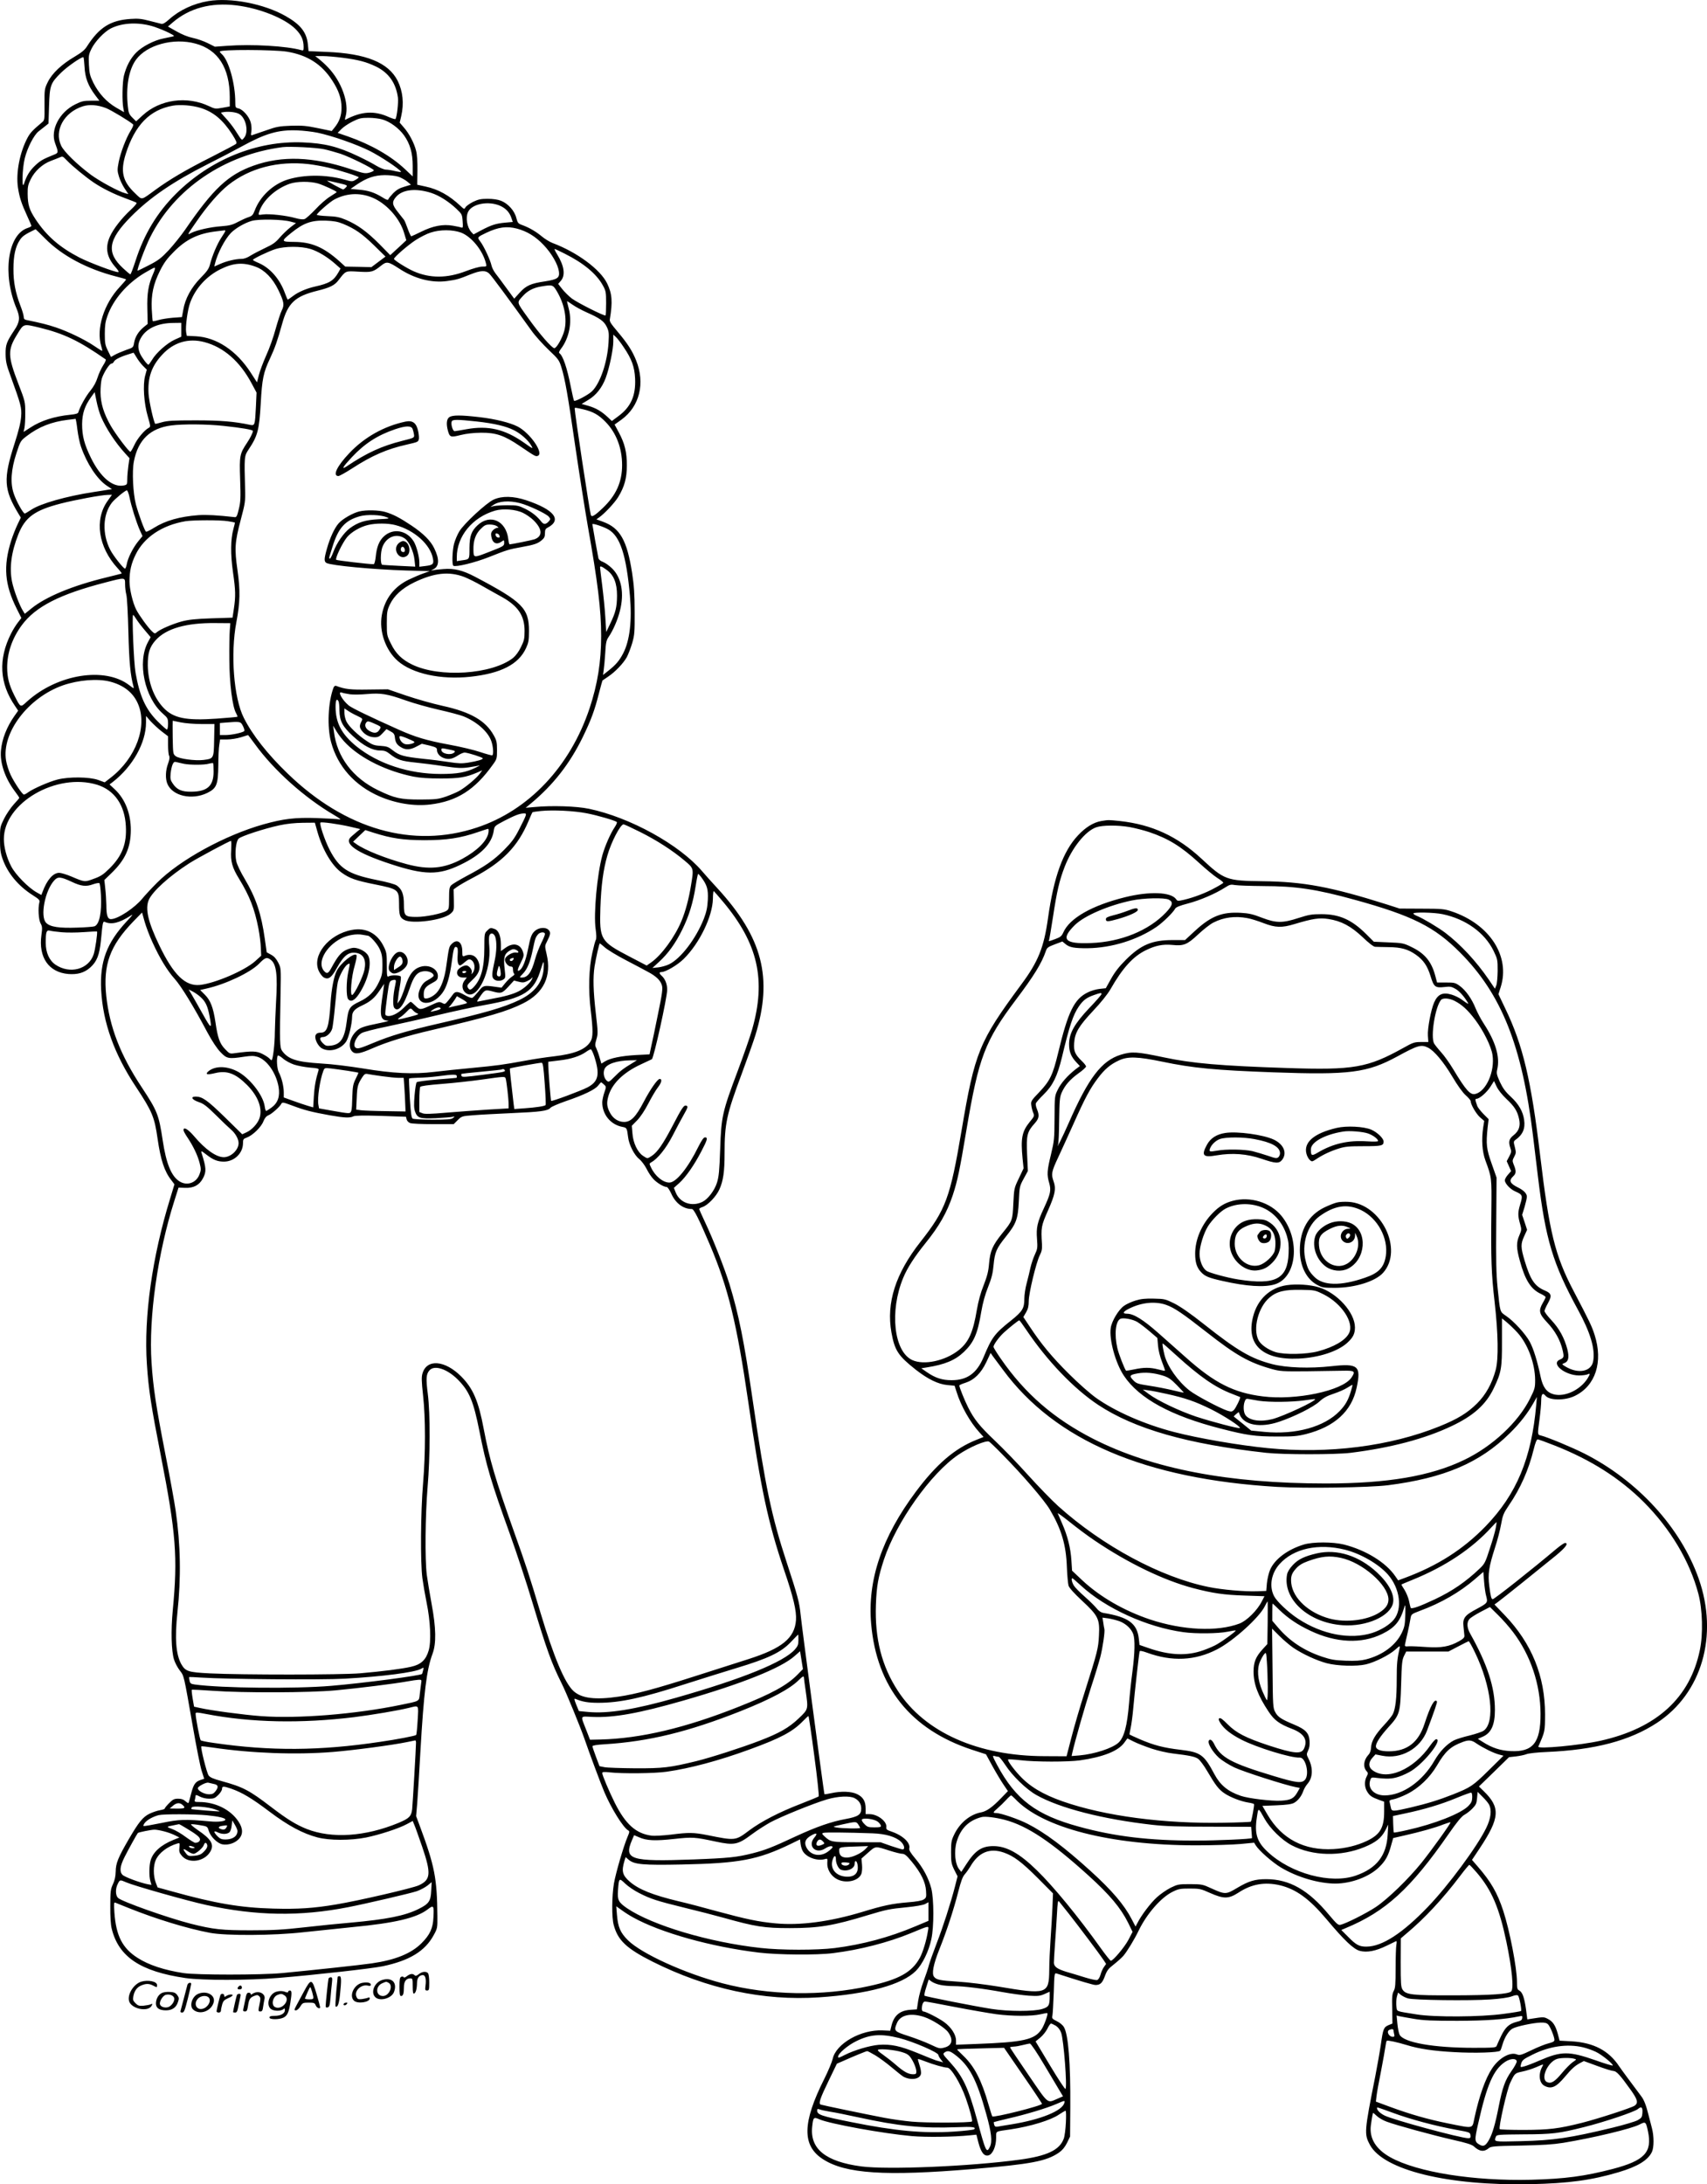 <?xml version="1.0" encoding="UTF-8"?>
<svg xmlns="http://www.w3.org/2000/svg" version="1.0" viewBox="0 0 1548.956 1981.69" preserveAspectRatio="xMidYMid meet">
  <g transform="translate(-54.5,1993.879) scale(0.1,-0.1)" fill="#000000" stroke="none">
    <path d="M2435 19929 c-133 -22 -262 -82 -354 -165 -38 -34 -57 -45 -74 -41 -12 3 -60 15 -107 27 -69 18 -101 22 -170 17 -183 -12 -285 -77 -395 -248 -20 -33 -50 -57 -112 -94 -118 -69 -205 -151 -244 -230 -30 -62 -31 -66 -30 -205 1 -141 1 -142 -25 -163 -82 -69 -103 -91 -128 -136 -71 -132 -108 -319 -88 -454 14 -91 32 -145 83 -256 21 -46 39 -87 39 -92 0 -4 -16 -13 -35 -19 -181 -60 -230 -420 -100 -730 34 -80 30 -122 -18 -194 -73 -110 -82 -134 -81 -221 1 -67 8 -98 44 -195 95 -262 103 -289 97 -370 -4 -53 -21 -125 -60 -246 -104 -322 -98 -416 38 -640 l19 -31 -31 -65 c-17 -36 -43 -101 -57 -146 -72 -230 -59 -397 50 -614 l43 -86 -30 -39 c-17 -21 -46 -67 -64 -103 -117 -232 -105 -451 37 -657 l28 -42 -34 -48 c-69 -98 -113 -209 -122 -312 -11 -112 36 -251 125 -370 23 -30 41 -57 41 -61 0 -3 -23 -30 -51 -60 -27 -30 -67 -89 -87 -129 -36 -73 -37 -78 -37 -185 0 -90 4 -124 23 -178 45 -129 141 -246 273 -330 61 -39 67 -46 61 -68 -13 -50 -7 -154 11 -188 16 -28 17 -43 8 -106 -28 -203 66 -339 245 -354 84 -6 144 11 198 59 60 53 84 115 97 246 16 170 18 176 37 167 60 -26 131 -8 232 57 27 18 20 7 -34 -50 -183 -197 -246 -366 -233 -624 16 -296 119 -583 317 -881 146 -221 167 -271 195 -468 28 -193 62 -298 126 -378 l27 -36 -39 -129 c-163 -528 -240 -1075 -211 -1503 15 -230 38 -377 127 -832 137 -700 154 -919 108 -1398 -18 -189 -13 -371 11 -449 9 -29 32 -73 52 -99 40 -52 35 -31 120 -516 31 -178 66 -355 79 -395 l23 -72 -33 -11 c-48 -16 -64 -40 -86 -126 -11 -43 -21 -80 -24 -83 -3 -2 -15 5 -28 17 -16 15 -36 22 -65 22 -36 0 -48 -6 -82 -40 -22 -22 -40 -44 -40 -49 0 -5 -19 -11 -42 -15 -24 -4 -67 -18 -96 -32 -61 -30 -98 -76 -190 -234 -95 -164 -116 -215 -117 -290 -1 -45 -9 -81 -25 -115 -21 -45 -24 -64 -24 -200 -1 -96 4 -170 13 -205 63 -255 260 -387 669 -447 157 -22 562 -22 842 1 329 27 847 85 948 106 243 51 384 137 463 283 33 60 34 65 33 172 -3 343 -24 453 -160 819 l-33 88 10 117 c5 64 18 276 29 471 31 535 56 740 110 885 35 93 32 235 -8 450 -17 94 -37 213 -44 265 -18 142 -14 539 7 795 24 281 25 666 2 848 -18 141 -15 180 16 214 45 50 160 12 256 -84 105 -106 142 -194 197 -471 61 -309 105 -458 275 -928 61 -170 153 -448 204 -619 133 -440 175 -555 266 -738 41 -80 167 -388 207 -502 46 -134 151 -415 181 -485 64 -150 171 -322 217 -348 13 -7 12 -15 -6 -57 -37 -87 -107 -327 -124 -424 -19 -115 -21 -308 -2 -376 37 -140 116 -214 352 -333 495 -248 1007 -358 1512 -324 444 30 752 114 878 240 58 58 117 177 140 287 25 113 24 364 0 460 -24 93 -74 188 -146 273 -42 50 -57 75 -54 90 14 50 -57 118 -159 153 -45 15 -52 21 -49 42 6 51 -80 117 -152 117 l-36 0 0 51 c0 66 -23 104 -78 131 -52 25 -145 28 -235 8 -31 -7 -59 -11 -61 -9 -4 5 -203 1503 -216 1629 -11 113 -28 174 -125 470 -140 426 -195 690 -310 1477 -78 538 -126 774 -211 1053 -44 142 -147 404 -220 558 -30 63 -54 118 -54 122 0 5 13 13 30 18 49 17 125 97 153 160 35 77 47 161 47 327 0 271 18 353 155 720 51 138 107 295 124 350 161 522 66 889 -345 1336 -49 53 -111 122 -138 154 -206 241 -654 488 -1026 566 -114 24 -339 31 -495 16 l-80 -7 45 37 c206 171 356 363 475 608 74 153 106 239 145 394 16 62 31 115 32 116 2 1 24 16 50 34 66 44 139 121 171 178 14 27 36 84 49 128 21 73 23 99 22 285 0 159 -6 238 -23 350 -46 297 -110 409 -264 465 l-60 22 24 17 c49 34 142 133 174 186 57 94 78 171 78 285 1 120 -19 201 -73 301 l-38 71 63 45 c164 120 216 329 132 538 -35 87 -79 154 -163 254 -68 81 -79 97 -75 119 26 157 21 231 -25 325 -62 127 -273 283 -495 366 -26 10 -68 36 -95 58 -57 47 -112 79 -175 103 -43 15 -46 20 -59 67 -16 65 -75 130 -138 155 -30 12 -74 18 -122 18 -62 0 -85 -5 -133 -28 -31 -16 -62 -38 -68 -49 -11 -20 -12 -19 -47 14 -100 94 -201 150 -314 174 l-77 17 2 126 c1 80 -3 146 -12 181 -17 70 -64 159 -112 213 l-37 43 14 60 c26 113 15 224 -32 319 -84 166 -286 249 -649 263 l-160 7 -6 60 c-11 110 -66 181 -202 258 -194 111 -500 170 -702 136z m255 -39 c211 -26 438 -117 536 -214 54 -54 74 -99 74 -165 0 -30 -2 -33 -22 -27 -129 37 -448 56 -673 39 l-110 -8 -66 33 c-36 18 -97 39 -135 47 -44 9 -98 31 -147 59 l-78 44 43 37 c153 131 348 183 578 155z m-743 -195 c41 -14 100 -38 131 -54 51 -26 54 -30 32 -34 -14 -3 -50 -10 -81 -17 -84 -16 -192 -72 -247 -127 -53 -53 -92 -127 -113 -213 -14 -59 -17 -232 -5 -292 l7 -37 -71 41 c-88 51 -159 129 -208 226 -31 64 -36 85 -40 163 -4 81 -2 94 23 145 33 67 115 153 174 184 108 55 262 60 398 15z m373 -152 c204 -55 309 -220 310 -484 l0 -86 -66 -12 c-63 -11 -68 -11 -121 14 -201 96 -448 62 -605 -84 l-58 -53 -34 34 c-30 30 -35 43 -41 102 -19 176 8 332 74 423 98 135 341 201 541 146z m829 -73 c186 -31 315 -113 411 -262 58 -89 83 -161 84 -243 1 -74 -19 -130 -66 -187 l-23 -28 -125 26 c-105 22 -144 25 -245 22 -107 -4 -132 -9 -225 -42 -58 -20 -113 -39 -123 -42 -16 -6 -17 -2 -11 33 3 21 1 58 -6 81 -14 53 -71 118 -111 127 -27 6 -29 10 -29 54 0 174 -61 388 -125 441 -8 7 -15 16 -15 21 0 20 488 18 609 -1z m503 -55 c148 -19 217 -38 305 -80 116 -57 181 -150 199 -283 5 -44 -9 -172 -22 -193 -2 -4 -29 4 -59 17 -133 61 -249 54 -397 -24 -4 -2 -3 12 3 30 34 119 -36 316 -158 444 -26 28 -64 62 -83 77 l-35 27 67 0 c37 0 118 -7 180 -15z m-2340 -82 c5 -100 32 -171 97 -258 l38 -50 -76 0 c-66 0 -85 -4 -143 -33 -144 -71 -228 -232 -183 -352 32 -86 31 -88 -11 -105 -99 -40 -122 -53 -167 -95 -50 -46 -81 -95 -103 -165 -23 -73 -18 136 6 229 24 95 82 208 124 242 17 13 45 35 61 48 l30 24 5 159 c6 189 13 207 110 303 55 54 178 140 201 140 4 0 8 -39 11 -87z m193 -374 c45 -17 213 -118 248 -149 5 -4 -5 -29 -22 -56 -43 -70 -91 -197 -109 -285 -13 -68 -13 -81 2 -131 9 -31 32 -79 51 -108 l35 -52 -27 7 c-58 14 -231 108 -313 168 -126 94 -244 209 -270 264 -65 138 26 303 196 357 60 19 132 14 209 -15z m859 1 c117 -36 203 -108 288 -240 37 -59 45 -77 35 -86 -6 -7 -105 -59 -219 -117 -238 -120 -380 -204 -511 -299 -137 -100 -119 -97 -187 -32 -113 107 -134 197 -84 356 83 262 218 401 427 438 68 12 175 3 251 -20z m354 -57 c61 -38 85 -164 42 -214 -23 -27 -14 -35 -82 70 -20 31 -58 79 -83 106 -25 27 -45 50 -45 51 0 2 15 4 33 7 48 5 109 -3 135 -20z m1297 -48 c70 -20 150 -80 196 -144 55 -77 79 -161 79 -278 l0 -95 -71 67 c-127 119 -306 222 -517 296 l-93 32 33 34 c18 19 64 50 102 69 60 30 78 34 146 34 42 0 99 -7 125 -15z m-590 -120 c134 -28 351 -104 476 -166 100 -51 266 -161 283 -188 3 -5 -20 -2 -52 5 -31 8 -70 14 -86 14 -15 0 -54 16 -86 35 -32 20 -105 58 -162 85 -189 90 -308 119 -508 127 -414 16 -836 -155 -1149 -467 -170 -170 -288 -364 -366 -607 -22 -68 -43 -123 -47 -123 -4 0 -33 24 -65 54 -156 144 -138 259 72 471 172 173 378 314 698 476 100 50 238 122 307 160 215 118 331 151 500 145 58 -2 141 -12 185 -21z m60 -150 c38 -8 105 -27 149 -41 86 -29 297 -133 303 -150 2 -5 -16 -15 -39 -21 -39 -11 -53 -8 -173 32 -341 113 -621 123 -879 31 -230 -82 -365 -208 -621 -581 -38 -55 -105 -138 -148 -185 -68 -72 -94 -93 -180 -137 -55 -29 -102 -51 -104 -50 -7 8 71 216 113 300 219 442 676 753 1204 821 66 8 305 -4 375 -19z m-2334 -101 c48 -51 173 -153 244 -201 79 -53 179 -103 290 -144 50 -18 94 -36 99 -40 5 -4 -19 -33 -53 -64 -82 -76 -156 -171 -188 -241 -47 -103 -30 -191 54 -284 23 -27 30 -40 20 -40 -33 0 -258 85 -351 132 -181 94 -298 196 -398 347 -58 88 -71 132 -72 231 -1 62 4 85 27 131 36 75 108 140 183 168 32 12 68 26 79 31 29 13 28 13 66 -26z m2194 -34 c50 -6 128 -20 175 -31 102 -23 280 -80 280 -89 0 -3 -13 -14 -29 -23 -29 -17 -33 -17 -103 3 -167 46 -361 46 -512 0 -133 -42 -251 -152 -300 -282 -15 -39 -24 -49 -55 -59 -20 -6 -63 -26 -96 -43 -50 -27 -75 -34 -152 -40 -100 -7 -222 -35 -274 -61 -37 -20 -39 -23 49 104 99 144 205 265 288 331 194 154 452 221 729 190z m817 -115 c24 -9 60 -28 79 -44 l33 -28 -59 -18 c-43 -12 -71 -28 -101 -58 -22 -23 -43 -48 -45 -56 -4 -10 -17 -6 -55 18 -72 44 -128 62 -213 69 l-75 7 55 38 c91 62 162 86 255 87 47 0 99 -6 126 -15z m-550 -56 c87 -20 89 -22 72 -40 -9 -10 -21 -19 -25 -19 -4 0 -41 18 -81 40 -40 22 -69 40 -64 40 5 0 49 -9 98 -21z m-181 -5 c50 -15 169 -70 169 -78 0 -2 -27 -20 -59 -40 -33 -20 -93 -72 -133 -116 -41 -43 -85 -83 -98 -88 -15 -6 -44 -3 -87 9 -82 23 -236 40 -292 32 -42 -6 -43 -5 -36 18 32 108 148 215 280 261 64 22 184 23 256 2z m1026 -85 c74 -24 159 -78 230 -145 49 -47 52 -51 56 -112 4 -52 3 -62 -9 -58 -8 3 -43 11 -79 17 -91 16 -182 -2 -287 -54 -46 -23 -87 -41 -91 -42 -4 0 -19 31 -32 68 -13 37 -28 73 -33 80 -5 7 -30 38 -55 70 -55 68 -58 94 -17 141 59 66 177 79 317 35z m-509 -54 c118 -59 226 -184 263 -307 l21 -69 -73 -68 -73 -67 -100 102 c-112 112 -196 173 -301 218 -57 24 -88 31 -167 34 -54 2 -98 8 -98 12 0 14 121 120 161 140 120 62 248 63 367 5z m1137 -64 c50 -23 83 -58 100 -108 l13 -38 -68 -6 c-86 -8 -127 -22 -217 -69 l-71 -38 -20 21 c-39 44 -54 131 -30 182 34 75 186 104 293 56z m-1902 -143 l48 -13 -50 -38 c-27 -21 -71 -63 -97 -93 -38 -45 -64 -63 -133 -95 -47 -22 -106 -53 -132 -69 -29 -19 -59 -30 -82 -30 -53 0 -134 -19 -195 -46 l-52 -23 6 27 c22 91 89 220 144 277 42 43 126 92 190 110 66 18 277 14 353 -7z m475 -20 c107 -44 172 -89 281 -195 l104 -102 -64 -48 -64 -48 -118 3 -119 2 -56 51 c-141 125 -250 172 -409 173 -118 1 -120 5 -26 81 111 90 182 116 313 112 74 -3 109 -9 158 -29z m1577 -43 c93 -25 169 -71 244 -150 73 -77 129 -175 138 -241 7 -56 -13 -70 -127 -88 -129 -19 -171 -38 -230 -103 l-49 -54 -72 98 c-39 54 -84 114 -99 133 -15 20 -31 51 -35 70 -10 48 -70 177 -102 218 -29 39 -30 38 57 80 107 50 182 61 275 37z m-4282 -89 c153 -156 381 -278 647 -346 47 -12 87 -23 89 -26 2 -2 -24 -33 -57 -68 -146 -156 -216 -381 -168 -539 10 -33 11 -45 3 -40 -7 3 -38 24 -70 45 -84 57 -239 131 -344 166 -78 26 -129 39 -270 68 -16 3 -23 12 -23 29 0 13 -13 58 -30 101 -45 118 -64 216 -63 334 0 119 18 202 58 261 22 35 49 53 143 98 1 0 40 -37 85 -83z m1637 68 c0 -4 -17 -32 -37 -62 -38 -58 -83 -164 -103 -244 -10 -38 -27 -62 -85 -121 -85 -87 -140 -188 -157 -289 l-12 -66 -83 -6 c-46 -4 -104 -13 -130 -21 -26 -8 -49 -12 -52 -10 -2 3 -6 52 -9 109 -6 133 14 226 75 349 37 73 63 109 127 173 112 113 221 165 384 184 37 4 70 8 75 9 4 0 7 -2 7 -5z m2137 -15 c96 -36 199 -162 228 -281 7 -27 6 -28 -34 -28 -24 0 -85 -17 -148 -41 -171 -66 -327 -66 -473 -2 -62 27 -180 101 -180 113 0 15 126 125 199 172 41 26 101 57 135 67 85 28 198 27 273 0z m-1365 -149 c69 -21 155 -73 228 -138 l45 -40 -19 -34 c-43 -76 -83 -100 -208 -128 -78 -17 -156 -50 -203 -86 -25 -19 -47 -34 -49 -34 -2 0 -13 26 -25 58 -46 128 -134 229 -237 274 -29 12 -54 25 -54 29 0 10 144 79 205 98 85 27 232 27 317 1z m2308 -43 c170 -85 287 -182 345 -287 28 -51 30 -62 30 -162 0 -58 -2 -108 -5 -111 -9 -9 -255 115 -307 154 -28 22 -67 61 -87 86 l-36 46 25 29 c42 50 30 135 -35 240 -16 26 -26 48 -22 48 4 0 45 -19 92 -43z m-1500 -137 c139 -91 294 -130 432 -111 86 12 108 18 211 60 93 37 137 39 170 9 22 -20 180 -234 384 -518 33 -47 104 -125 156 -175 89 -84 96 -94 116 -158 34 -111 58 -247 126 -717 36 -245 87 -571 114 -725 90 -505 121 -761 121 -995 0 -237 -33 -440 -105 -657 -176 -528 -551 -926 -1022 -1082 -580 -193 -1192 -19 -1717 489 -185 178 -322 353 -399 507 -91 180 -122 581 -67 868 34 180 36 287 10 470 -28 197 -25 251 30 460 40 150 42 166 39 275 -8 298 -8 301 32 361 83 124 96 177 110 419 12 220 24 279 83 404 46 99 67 159 111 316 52 190 117 251 320 301 113 28 157 49 192 96 67 87 60 84 181 77 119 -7 132 -4 207 56 49 39 64 36 165 -30z m-1303 18 c80 -30 152 -104 203 -209 52 -108 57 -136 32 -186 -11 -21 -36 -98 -56 -169 -19 -72 -58 -181 -86 -241 -27 -61 -57 -140 -66 -177 l-17 -66 -57 88 c-129 200 -310 320 -497 330 l-83 4 -6 33 c-8 47 13 206 37 269 48 130 148 239 274 302 119 59 208 65 322 22z m-931 -60 c-45 -102 -58 -181 -54 -325 l3 -133 -37 -30 c-47 -39 -77 -88 -86 -141 -7 -42 -9 -44 -72 -65 -35 -13 -81 -32 -101 -43 l-37 -21 -28 57 c-25 51 -28 70 -28 153 0 74 5 110 23 160 53 152 179 297 337 392 44 26 84 48 91 48 8 0 4 -18 -11 -52z m3661 -160 c70 -117 96 -253 69 -358 -18 -68 -70 -160 -91 -160 -22 0 -137 132 -238 274 -108 151 -105 136 -43 204 40 43 92 70 158 81 106 18 110 17 145 -41z m273 -194 c118 -52 156 -79 181 -131 19 -40 21 -56 16 -142 -11 -179 -75 -367 -149 -441 -33 -33 -154 -97 -164 -87 -3 3 -16 59 -29 124 -34 175 -73 288 -105 308 -6 4 0 19 15 39 75 98 103 241 71 364 -9 35 -16 65 -16 68 0 2 21 -11 48 -30 26 -19 85 -51 132 -72z m-3680 -157 l0 -63 -60 -27 c-70 -32 -170 -121 -206 -184 -14 -23 -29 -43 -32 -43 -12 0 -63 69 -78 105 -22 53 -17 96 15 147 51 81 154 126 289 127 l72 1 0 -63z m-1285 19 c221 -54 359 -120 599 -288 5 -3 -5 -27 -23 -54 -17 -27 -40 -76 -51 -111 -12 -40 -35 -82 -65 -119 -41 -49 -94 -145 -109 -195 -3 -12 -22 -18 -73 -23 -146 -15 -265 -53 -362 -116 l-62 -40 8 37 c4 21 8 83 7 138 0 98 -1 103 -62 261 -98 256 -99 307 -10 451 59 97 53 95 203 59z m5300 -178 c72 -106 98 -177 103 -284 7 -155 -38 -257 -152 -341 l-59 -44 -36 34 c-56 53 -107 83 -175 103 l-63 18 61 37 c69 41 124 110 157 198 33 88 69 260 69 330 l0 64 25 -23 c13 -12 45 -54 70 -92z m-3805 47 c175 -46 323 -176 429 -376 l44 -82 -6 -132 c-8 -163 -10 -169 -51 -161 -147 31 -267 41 -496 41 -202 0 -256 -3 -305 -17 -32 -9 -60 -16 -61 -15 -14 14 -56 202 -61 272 -9 148 27 253 126 358 103 111 237 150 381 112z m-617 -137 c14 -24 40 -59 59 -78 l35 -35 -15 -55 c-22 -83 -11 -250 24 -369 26 -91 27 -94 8 -104 -39 -21 -104 -98 -130 -156 -16 -34 -32 -61 -36 -61 -14 0 -133 158 -177 234 -65 114 -93 205 -94 306 0 47 5 103 12 125 18 55 70 135 87 135 8 0 17 7 21 15 7 19 51 43 123 66 30 10 56 18 57 18 0 1 12 -18 26 -41z m-322 -538 c47 -110 130 -236 221 -336 l38 -42 -10 -68 c-5 -38 -10 -92 -10 -121 0 -48 -2 -52 -29 -58 -101 -22 -213 71 -301 250 -60 123 -80 198 -80 306 1 95 23 163 80 243 l34 47 17 -83 c9 -46 27 -108 40 -138z m4377 65 c88 -21 139 -49 202 -114 97 -99 150 -238 150 -392 0 -154 -55 -275 -176 -390 -75 -71 -101 -86 -108 -61 -12 41 -146 922 -146 963 0 12 3 11 78 -6z m-4591 -182 c7 -54 21 -125 33 -157 53 -154 146 -294 233 -353 l48 -32 -33 -5 c-18 -3 -78 -13 -133 -21 -248 -38 -483 -105 -565 -160 -29 -19 -56 -35 -60 -35 -15 0 -78 113 -100 180 -33 96 -25 218 24 367 36 111 38 113 94 156 108 83 225 129 372 147 36 4 67 8 70 9 3 0 11 -43 17 -96z m1325 32 c161 -17 268 -35 268 -46 0 -15 -24 -64 -53 -107 -67 -101 -70 -115 -63 -331 6 -171 4 -206 -12 -271 -15 -63 -21 -75 -37 -73 -161 18 -256 23 -330 18 -169 -13 -298 -49 -403 -115 -35 -22 -67 -38 -72 -35 -13 8 -67 156 -92 248 -26 102 -36 300 -18 390 38 196 149 302 340 326 106 14 325 12 472 -4z m-852 -647 c15 -77 62 -228 94 -300 l24 -53 -41 -50 c-47 -59 -93 -151 -102 -206 -4 -21 -11 -39 -16 -39 -14 0 -108 119 -134 171 -74 145 -68 319 15 427 26 33 121 112 136 112 6 0 17 -28 24 -62z m-198 -33 c-123 -171 -85 -421 90 -611 23 -25 39 -46 37 -48 -2 -2 -65 -18 -139 -36 -305 -74 -546 -174 -677 -279 l-63 -51 -15 24 c-32 49 -85 189 -101 268 -25 126 -7 266 57 428 62 156 148 219 384 280 133 34 370 78 428 79 l38 1 -39 -55z m1092 -185 c32 -5 60 -11 62 -12 1 -2 -4 -28 -13 -58 -26 -95 -27 -229 -4 -392 24 -166 25 -218 8 -333 l-12 -80 -190 -6 c-147 -5 -208 -12 -270 -28 -85 -23 -198 -72 -227 -98 -17 -15 -20 -14 -44 8 -36 34 -117 146 -143 197 -32 63 -61 186 -61 257 0 93 16 162 56 243 77 157 240 266 452 302 68 11 317 12 386 0z m3452 -75 c107 -63 162 -232 195 -600 20 -225 -1 -408 -61 -523 -34 -66 -66 -104 -134 -158 l-49 -39 6 45 c4 25 10 94 14 154 5 93 10 116 30 145 41 60 83 156 103 237 41 159 15 300 -69 384 -26 26 -64 53 -85 61 -22 8 -38 21 -41 34 -6 26 -55 301 -55 308 0 11 103 -23 146 -48z m-17 -366 c66 -47 95 -120 95 -234 -1 -104 -12 -151 -62 -255 l-36 -75 -8 130 c-4 72 -17 201 -28 288 -11 87 -20 162 -20 168 0 16 15 10 59 -22z m-4369 -131 c0 -29 5 -71 11 -93 7 -22 15 -175 19 -340 7 -277 18 -389 46 -494 6 -22 4 -21 -39 12 -221 169 -651 100 -926 -148 -62 -57 -58 -59 -116 55 -47 93 -65 162 -65 253 0 134 46 266 133 384 125 169 346 281 757 387 184 48 180 48 180 -16z m101 -315 c13 -21 48 -67 77 -101 l54 -64 -25 -46 c-98 -182 -30 -502 136 -648 44 -39 47 -44 47 -93 0 -28 -5 -51 -10 -51 -6 0 -43 33 -83 73 -110 109 -165 230 -202 442 -16 88 -34 525 -22 525 3 0 16 -17 28 -37z m849 -103 c-3 -36 -5 -155 -4 -265 1 -217 28 -429 61 -486 9 -16 15 -30 12 -33 -2 -2 -86 -10 -187 -17 -280 -20 -396 4 -486 101 -86 92 -137 231 -140 380 -1 112 16 169 71 230 96 107 279 159 543 156 l135 -1 -5 -65z m-1087 -465 c123 -32 208 -98 252 -197 92 -204 -15 -497 -247 -676 l-53 -41 -60 22 c-80 28 -266 30 -370 3 -74 -19 -216 -81 -264 -115 -16 -12 -33 -21 -39 -21 -14 0 -88 110 -121 180 -16 34 -35 92 -41 129 -42 251 200 571 516 682 142 49 315 63 427 34z m468 -451 l59 -45 0 -80 c0 -44 4 -88 10 -98 6 -13 3 -33 -10 -70 -23 -60 -26 -138 -6 -184 46 -110 222 -150 362 -82 85 42 98 75 100 250 0 77 4 161 9 188 l7 47 63 0 c35 0 91 9 127 20 34 11 64 20 64 20 1 0 29 -37 62 -82 174 -240 452 -488 721 -645 51 -30 66 -43 46 -38 -16 3 -109 8 -206 12 -198 6 -300 -6 -483 -57 -351 -99 -761 -324 -966 -530 -52 -52 -112 -117 -133 -143 -69 -85 -223 -187 -285 -187 -31 0 -42 34 -42 128 -1 42 -5 111 -10 152 l-8 75 62 60 c127 122 177 232 178 391 1 149 -51 283 -144 370 l-49 46 28 21 c182 141 303 357 303 541 l0 59 41 -47 c23 -25 68 -67 100 -92z m174 81 c39 -8 123 -15 188 -15 l118 0 -3 -146 c-3 -168 -4 -168 -97 -180 -75 -9 -219 10 -251 34 -25 19 -25 22 -28 171 -1 83 -1 151 0 151 2 0 35 -7 73 -15z m565 -34 c13 -27 16 -42 9 -47 -24 -15 -117 -34 -166 -34 l-53 0 0 54 0 55 48 4 c140 11 140 11 162 -32z m-535 -342 c56 -11 183 -11 224 1 19 5 37 7 40 5 2 -3 4 -38 4 -78 0 -129 -57 -180 -202 -181 -88 -1 -131 18 -169 75 -20 29 -23 43 -19 89 3 30 11 68 18 83 11 24 17 27 38 21 14 -4 44 -10 66 -15z m-788 -190 c156 -49 250 -183 260 -375 9 -160 -33 -270 -149 -385 -56 -55 -80 -71 -142 -93 -83 -31 -82 -31 -202 20 -45 19 -95 34 -112 34 -55 0 -111 -64 -151 -173 l-11 -28 -41 23 c-76 42 -193 161 -232 236 -41 78 -67 173 -67 248 -1 328 478 606 847 493z m4443 -259 c98 -19 256 -65 272 -79 4 -4 -4 -24 -18 -45 -39 -57 -89 -171 -113 -256 -48 -175 -81 -535 -61 -671 7 -50 8 -85 2 -96 -6 -10 -20 -63 -32 -118 -32 -140 -37 -339 -15 -520 22 -183 22 -245 -1 -284 -43 -73 -144 -114 -333 -136 -72 -8 -190 -26 -263 -40 -205 -37 -247 -43 -478 -65 -118 -11 -273 -27 -345 -36 -189 -23 -376 -14 -645 31 -125 20 -284 40 -380 45 -223 14 -298 38 -354 113 -23 32 -24 69 -15 532 4 219 4 220 -21 270 -18 35 -37 57 -65 72 l-40 22 -17 121 c-32 229 -80 372 -182 544 -38 63 -70 130 -77 161 -15 69 -4 180 21 205 23 23 232 91 370 121 69 15 142 22 213 23 l109 1 24 -85 c47 -164 132 -307 220 -369 71 -51 127 -71 302 -106 212 -43 217 -47 218 -173 0 -107 7 -128 47 -149 74 -40 355 -2 421 57 31 28 31 29 29 124 l-2 96 32 23 c18 13 81 50 141 81 270 141 408 282 507 516 17 41 33 77 35 79 3 3 37 8 77 12 110 11 301 2 417 -21z m-555 -22 c-4 -13 -30 -68 -59 -123 -41 -81 -67 -116 -136 -186 -95 -95 -169 -147 -343 -239 -65 -35 -127 -72 -138 -83 -16 -18 -19 -36 -19 -119 0 -90 -2 -99 -23 -112 -38 -25 -187 -56 -271 -56 -108 0 -116 8 -116 114 0 91 -17 136 -63 170 -18 13 -83 31 -188 52 -256 52 -335 103 -423 273 -44 86 -95 236 -83 247 8 8 163 -13 271 -38 l90 -21 -30 -24 c-16 -14 -39 -34 -51 -44 -75 -63 43 -146 353 -248 312 -103 439 -104 639 -7 185 89 282 189 300 306 7 45 7 45 98 93 96 49 136 65 175 66 20 1 22 -3 17 -21z m1038 -147 c154 -77 296 -169 405 -261 83 -70 83 -69 57 -225 -19 -120 -50 -235 -86 -321 -61 -147 -182 -312 -277 -378 l-39 -27 -159 83 c-261 136 -270 153 -261 441 7 202 26 346 63 473 35 124 119 284 147 284 7 0 74 -31 150 -69z m-1376 -7 c-12 -74 -101 -163 -237 -237 -163 -89 -304 -102 -505 -48 -189 51 -378 126 -458 183 l-28 20 55 53 56 53 74 -24 c165 -52 269 -67 461 -68 201 0 328 19 485 73 47 16 89 30 94 30 5 1 6 -15 3 -35z m-2334 -158 c-7 -102 9 -159 72 -261 95 -156 140 -270 175 -450 11 -57 21 -137 22 -176 l3 -71 -55 -50 c-95 -85 -363 -200 -500 -215 -133 -14 -241 91 -370 360 -102 212 -129 331 -95 411 33 77 186 216 365 331 69 45 366 204 381 205 4 0 4 -38 2 -84z m4264 -244 c55 -74 65 -110 61 -206 -4 -71 -12 -109 -36 -172 -72 -182 -209 -362 -316 -414 -27 -13 -72 -25 -100 -28 l-51 -5 59 54 c84 77 150 168 212 294 62 126 98 244 122 398 9 59 19 107 22 107 4 0 15 -13 27 -28z m-5712 -43 c86 -41 131 -46 194 -23 28 10 54 14 58 10 5 -4 11 -53 14 -109 8 -158 -14 -264 -58 -282 -10 -4 -81 -10 -158 -12 -162 -6 -245 6 -281 43 -57 56 -11 296 75 387 31 34 57 32 156 -14z m5909 -179 c320 -381 395 -712 265 -1164 -17 -61 -75 -227 -129 -371 -141 -375 -150 -416 -160 -710 -7 -200 -12 -251 -29 -306 -22 -70 -81 -148 -130 -173 -97 -49 -207 -11 -245 85 l-16 41 48 43 c60 54 137 164 202 290 54 103 60 125 32 125 -12 0 -31 -27 -61 -87 -94 -191 -201 -323 -262 -323 -58 0 -130 58 -167 138 -16 33 -16 35 3 46 59 33 133 125 193 241 34 66 80 153 103 193 36 63 38 73 23 79 -23 9 -39 -15 -129 -188 -85 -162 -134 -232 -184 -266 -42 -28 -40 -28 -82 0 -49 33 -89 117 -95 202 l-6 70 49 50 c30 31 69 90 101 152 29 56 68 123 88 148 33 43 39 75 15 75 -20 0 -87 -97 -145 -208 -71 -136 -116 -182 -178 -182 -51 0 -99 30 -126 80 -29 52 -34 89 -19 145 30 118 135 222 297 297 47 22 92 43 100 47 17 9 138 555 139 629 1 50 -18 99 -48 126 -26 23 -27 36 -3 36 37 0 146 64 201 119 143 140 262 386 265 546 0 40 4 71 8 69 4 -3 41 -45 82 -94z m-5175 -371 c65 -143 133 -255 201 -331 58 -64 174 -253 296 -484 45 -83 87 -147 120 -181 57 -60 73 -63 216 -41 61 9 86 9 119 -1 85 -26 170 -146 192 -274 14 -85 -6 -145 -66 -188 -22 -16 -43 -29 -47 -29 -4 0 -10 18 -13 41 -14 105 -144 268 -257 322 -95 46 -193 45 -252 -2 -36 -30 -15 -36 59 -18 108 26 185 -3 289 -107 100 -100 143 -213 114 -301 -16 -49 -69 -107 -118 -129 l-39 -18 -157 154 c-159 155 -204 187 -264 188 -52 0 -37 -28 27 -50 43 -14 72 -36 155 -118 55 -55 117 -114 137 -131 40 -34 69 -86 69 -123 0 -62 -70 -128 -135 -128 -69 1 -167 70 -271 193 -54 63 -94 85 -94 53 0 -8 16 -38 36 -67 53 -79 92 -161 110 -230 14 -56 14 -65 -1 -105 -29 -77 -112 -106 -180 -64 -75 46 -122 161 -154 375 -35 232 -49 265 -189 478 -195 294 -293 548 -323 832 -29 282 33 453 245 673 l80 82 23 -82 c13 -46 45 -131 72 -189z m-824 92 c44 -4 134 -4 199 1 65 5 120 7 121 6 7 -9 -16 -166 -30 -207 -45 -137 -216 -183 -347 -94 -56 38 -88 110 -88 197 0 102 6 119 39 111 14 -4 62 -10 106 -14z m4930 -139 c23 -20 106 -71 185 -112 78 -41 170 -89 202 -107 76 -40 116 -78 129 -123 9 -30 4 -71 -36 -265 -26 -127 -53 -260 -62 -296 l-14 -66 -122 -6 c-136 -8 -234 -28 -283 -58 l-32 -20 -17 58 c-9 32 -23 69 -30 84 -12 22 -11 34 2 79 15 50 14 67 -6 239 -23 203 -26 321 -11 421 13 80 42 210 48 210 2 0 23 -17 47 -38z m-3032 -112 c50 -39 62 -136 47 -381 -5 -96 -10 -219 -11 -274 0 -105 -18 -255 -30 -255 -3 0 -12 7 -20 16 -7 8 -35 27 -63 41 -53 27 -93 28 -249 7 -47 -7 -49 -6 -91 38 -47 49 -66 102 -86 243 -20 133 -45 198 -95 248 l-44 44 57 13 c172 38 398 145 477 225 57 59 72 63 108 35z m-637 -338 c44 -40 63 -81 80 -169 24 -125 17 -124 -59 12 -40 72 -86 152 -101 178 l-29 49 39 -20 c21 -11 53 -34 70 -50z m3572 -539 c52 -162 38 -226 -61 -279 -59 -31 -325 -130 -331 -123 -4 4 -26 280 -26 326 l0 29 99 12 c107 12 189 39 243 77 18 13 38 24 44 24 5 1 20 -29 32 -66z m-2724 -73 c34 -11 99 -23 144 -27 69 -5 82 -9 78 -22 -26 -84 -38 -152 -43 -238 l-6 -101 -51 15 c-28 8 -88 29 -133 45 l-83 30 0 46 c0 55 -19 133 -45 182 -17 33 -23 129 -9 152 3 4 24 -7 46 -26 22 -20 69 -45 102 -56z m3076 18 c-87 -52 -118 -76 -168 -127 -51 -51 -54 -52 -72 -36 -25 23 -34 70 -20 104 19 47 111 78 235 80 l60 1 -35 -22z m-802 -192 c8 -103 11 -190 8 -193 -9 -10 -88 -22 -188 -29 l-96 -7 -6 44 c-22 186 -37 322 -34 324 6 6 273 53 288 52 12 -2 17 -37 28 -191z m-1788 118 c51 -8 95 -16 97 -17 1 -2 -10 -27 -25 -57 -23 -47 -27 -69 -30 -160 -4 -141 -6 -150 -40 -150 -15 0 -80 10 -144 22 l-118 21 -6 34 c-11 56 14 225 45 306 11 28 12 28 69 22 31 -4 100 -13 152 -21z m1425 6 c9 -15 -2 -17 -203 -43 -154 -20 -185 -22 -189 -10 -3 8 -4 16 -1 18 2 3 85 12 184 21 98 9 181 18 183 20 8 7 20 4 26 -6z m-1115 -55 c58 -8 126 -15 152 -15 l46 0 6 -82 c3 -46 7 -114 8 -153 l3 -70 -180 3 c-99 1 -200 5 -224 8 l-44 6 5 106 c4 106 10 126 52 190 17 26 26 31 46 27 14 -3 72 -12 130 -20z m680 0 c0 -8 -1 -15 -2 -15 -2 -1 -81 -7 -177 -15 -96 -8 -179 -19 -185 -25 -5 -5 -14 -58 -19 -117 -7 -84 -6 -117 4 -148 21 -60 43 -67 189 -61 69 4 136 9 150 12 24 5 24 5 6 -10 -16 -13 -49 -16 -185 -16 -91 0 -173 5 -181 10 -12 7 -17 48 -26 182 -5 95 -9 176 -7 181 3 4 39 7 81 8 42 0 122 6 177 13 145 19 175 19 175 1z m444 -22 c8 -28 26 -183 26 -229 l0 -41 -187 -11 c-104 -7 -273 -19 -378 -28 -142 -12 -197 -14 -217 -5 l-28 11 0 107 c0 60 4 114 8 121 6 8 70 17 198 27 104 8 266 26 359 39 212 30 212 30 219 9z m891 -53 c22 -20 22 -21 4 -73 -10 -28 -18 -68 -19 -87 -1 -111 75 -205 183 -225 40 -8 41 -9 52 -96 8 -67 57 -162 100 -195 20 -16 50 -56 67 -89 16 -33 44 -75 62 -93 32 -35 94 -72 120 -72 9 0 26 -26 42 -60 39 -88 109 -140 187 -140 19 0 62 -86 164 -325 167 -394 244 -712 348 -1425 114 -791 179 -1094 325 -1525 84 -245 114 -372 108 -455 -12 -163 -126 -256 -433 -354 -93 -30 -312 -100 -485 -155 -352 -113 -535 -162 -692 -185 -210 -31 -335 -16 -408 50 -80 72 -179 308 -300 710 -103 343 -130 427 -240 734 -173 487 -221 650 -275 932 -48 257 -97 370 -205 479 -148 148 -312 161 -351 28 -10 -31 -9 -71 5 -200 23 -209 23 -519 0 -799 -22 -260 -25 -719 -6 -860 7 -52 24 -151 38 -220 35 -169 43 -355 19 -435 -25 -86 -70 -128 -160 -148 -87 -20 -264 -42 -460 -59 -172 -15 -1080 -15 -1365 -1 -198 10 -222 18 -260 84 -49 89 -60 235 -35 469 34 315 29 613 -16 924 -11 77 -53 309 -94 515 -84 430 -110 600 -125 829 -27 407 55 988 207 1466 l38 120 60 -2 c78 -3 129 25 162 87 32 61 30 93 -13 230 -6 21 -2 20 42 -14 64 -50 103 -65 161 -65 94 0 172 76 173 165 0 37 3 42 34 53 53 19 132 96 151 147 12 30 26 47 45 55 32 13 101 75 117 103 9 18 15 17 104 -16 106 -40 171 -57 339 -87 129 -23 182 -25 212 -9 14 7 90 9 248 4 l229 -8 6 -24 c3 -13 17 -28 31 -33 14 -6 109 -10 211 -10 l185 0 36 36 c36 36 38 37 143 45 59 5 214 13 346 19 259 11 330 20 353 48 8 10 71 37 140 61 164 56 263 104 292 140 13 17 25 30 27 30 3 1 14 -8 26 -19z m1765 -5040 c0 -41 -5 -55 -31 -85 -101 -115 -472 -266 -1079 -439 -374 -107 -618 -146 -798 -129 l-84 8 -24 58 c-20 51 -21 58 -6 52 61 -26 116 -35 206 -35 198 0 400 44 792 171 137 44 346 109 464 145 285 86 401 141 490 234 36 38 66 69 68 69 1 1 2 -21 2 -49z m-12 -318 c-92 -93 -234 -171 -528 -287 -485 -193 -892 -289 -1258 -298 l-93 -2 -33 85 c-55 142 -62 127 57 122 193 -8 421 33 822 148 533 153 887 295 1010 404 l50 44 13 -81 13 -81 -53 -54z m-3394 41 c-4 -16 -8 -29 -9 -31 -12 -15 -537 -84 -825 -108 -329 -28 -996 -21 -1237 12 -36 5 -43 10 -48 36 -4 16 -5 30 -3 32 1 1 50 -1 108 -5 226 -15 1093 -22 1305 -10 337 19 636 57 692 90 25 14 24 15 17 -16z m3456 -65 c0 -7 7 -58 15 -113 25 -176 27 -171 -62 -256 -88 -84 -175 -134 -355 -203 -167 -64 -438 -151 -574 -185 -244 -59 -300 -66 -554 -65 -129 1 -255 5 -280 10 l-45 9 -32 85 c-18 47 -32 90 -32 96 -1 7 40 14 112 18 400 25 758 113 1229 299 281 112 451 203 533 285 33 33 45 38 45 20z m-3474 -55 c-3 -21 -8 -64 -12 -95 -7 -66 3 -61 -174 -97 -413 -85 -929 -126 -1265 -102 -161 12 -453 51 -555 74 l-54 12 -13 75 c-7 41 -10 76 -8 78 2 3 89 -2 192 -9 273 -20 877 -18 1113 4 213 20 541 61 650 81 41 8 88 14 103 15 28 1 29 0 23 -36z m-31 -330 c-4 -71 -10 -131 -14 -135 -7 -8 -179 -41 -326 -62 -546 -82 -998 -85 -1510 -10 -60 8 -114 19 -119 24 -8 8 -46 205 -46 241 0 14 10 14 98 -3 406 -78 859 -87 1342 -28 166 21 397 60 495 84 95 23 88 32 80 -111z m3599 -324 c27 -198 44 -364 40 -368 -5 -4 -76 -34 -159 -66 -200 -77 -360 -160 -472 -243 -125 -94 -123 -94 -381 -42 -124 24 -166 25 -330 4 -70 -8 -149 -13 -176 -9 -139 18 -235 103 -332 297 -51 102 -114 251 -114 270 0 11 14 13 68 7 113 -13 410 -10 517 6 211 30 474 100 755 203 277 101 388 160 480 255 25 26 48 47 51 47 3 0 27 -162 53 -361z m-3614 119 c0 -46 -30 -555 -35 -604 -8 -64 -27 -83 -125 -124 -301 -124 -603 -144 -831 -55 -97 39 -175 86 -324 200 -200 153 -254 181 -450 235 -74 20 -104 33 -117 51 -17 23 -75 255 -66 264 2 2 49 -3 103 -11 351 -52 754 -67 1090 -40 193 16 540 62 675 90 36 8 68 14 73 15 4 0 7 -9 7 -21z m-1836 -374 c42 -7 47 -28 15 -68 -15 -20 -29 -26 -57 -26 -43 0 -102 32 -102 55 0 17 77 57 97 50 6 -2 28 -7 47 -11z m159 -43 c98 -34 187 -87 347 -208 171 -129 303 -199 435 -234 110 -29 300 -29 442 -1 122 25 298 82 371 122 l52 28 15 -36 c9 -20 40 -109 71 -198 83 -244 78 -300 -31 -350 -57 -26 -548 -140 -748 -173 -206 -35 -348 -44 -572 -38 -298 8 -527 47 -915 155 l-135 37 -17 45 c-23 60 -23 154 1 205 29 64 105 122 197 149 20 6 21 4 17 -37 -4 -36 -1 -48 22 -75 61 -73 201 -55 256 34 41 66 14 115 -112 200 -39 27 -66 50 -60 52 6 2 42 -1 80 -8 68 -11 68 -12 80 -51 16 -53 78 -114 124 -123 51 -9 110 9 146 45 43 42 43 98 0 162 -71 108 -210 177 -356 177 -42 0 -45 2 -39 23 3 12 6 28 6 35 0 8 11 6 37 -8 23 -12 57 -20 86 -20 42 0 54 5 83 34 19 19 34 43 34 55 0 26 12 26 83 2z m5657 -86 c40 -21 60 -53 60 -95 0 -55 -28 -73 -140 -94 -132 -24 -267 -71 -455 -158 -209 -98 -279 -125 -390 -153 -142 -36 -218 -44 -535 -56 -577 -21 -637 -3 -559 178 l18 42 45 -19 c68 -31 147 -34 319 -15 167 18 186 17 377 -24 168 -36 201 -29 330 68 44 33 118 80 164 106 98 53 391 172 516 209 99 29 206 34 250 11z m-6098 -62 c30 -27 21 -33 -49 -33 l-68 1 28 24 c33 29 63 32 89 8z m292 -39 c26 -9 46 -18 44 -19 -3 -3 -251 17 -257 21 -1 1 0 8 4 15 10 16 145 5 209 -17z m-73 -54 c109 -11 169 -25 169 -40 0 -15 -67 -23 -138 -16 -228 21 -280 19 -440 -14 -84 -17 -157 -30 -163 -28 -6 2 -1 15 10 29 22 28 76 57 126 70 46 11 321 10 436 -1z m6087 -57 c15 -11 28 -28 30 -37 3 -13 -6 -16 -58 -16 -55 0 -65 3 -91 30 -17 16 -27 35 -23 41 11 18 111 5 142 -18z m-5808 -85 c0 -48 -43 -78 -110 -78 -33 0 -48 6 -71 29 -38 39 -38 56 1 36 36 -18 80 -19 104 -2 11 8 20 31 23 61 l6 49 23 -39 c13 -22 24 -47 24 -56z m5634 57 c9 -13 16 -27 16 -30 0 -8 -168 -5 -215 4 -39 7 -37 7 55 28 123 27 125 27 144 -2z m-6100 -32 c92 -55 126 -82 126 -102 0 -18 -18 -31 -44 -31 -7 0 -46 24 -86 53 -39 30 -95 62 -123 72 -55 20 -54 21 14 34 24 5 46 9 48 10 2 1 31 -15 65 -36z m366 7 c-11 -21 -27 -25 -54 -14 -25 9 -19 22 12 27 54 8 53 8 42 -13z m-567 -36 c33 -8 79 -25 100 -36 l40 -20 -55 -22 c-113 -46 -184 -110 -206 -185 -14 -47 -16 -144 -2 -190 l9 -33 -34 6 c-67 13 -209 65 -228 85 -29 29 -24 78 19 163 31 62 110 205 120 217 5 6 117 29 148 30 15 1 55 -6 89 -15z m6427 -18 c121 -4 212 -31 260 -76 31 -29 40 -70 15 -70 -8 0 -56 15 -107 32 l-93 33 -215 0 c-230 0 -237 2 -293 53 -24 23 -26 27 -11 32 17 6 219 4 444 -4z m-525 -38 c-66 -78 13 -156 100 -98 32 21 65 26 65 10 0 -5 -19 -23 -42 -40 -70 -51 -156 -35 -194 35 -24 46 -13 79 38 109 52 31 67 24 33 -16z m-102 -129 c36 -54 130 -86 197 -67 24 7 25 6 22 -35 -3 -55 30 -114 83 -144 80 -46 200 -22 226 45 6 15 9 52 6 83 l-5 56 61 54 c69 61 62 60 193 18 50 -16 103 -29 117 -29 21 0 40 -16 86 -72 83 -101 124 -184 129 -263 4 -58 2 -64 -21 -79 -16 -11 -64 -20 -143 -26 -145 -12 -224 -29 -414 -87 -294 -89 -566 -125 -787 -104 -154 14 -267 38 -533 110 -118 33 -275 74 -349 91 -233 56 -358 106 -440 176 -69 60 -78 96 -49 192 l10 32 28 -24 c51 -43 130 -50 480 -43 527 11 692 42 995 189 l80 39 5 -43 c3 -24 13 -55 23 -69z m181 92 c16 -17 15 -19 -14 -31 -39 -16 -58 -3 -41 29 14 26 33 27 55 2z m-5590 -27 c7 -19 -4 -42 -38 -73 -19 -18 -41 -26 -79 -29 -49 -4 -56 -2 -75 23 -32 41 -27 48 14 20 20 -14 45 -25 55 -25 23 0 86 54 94 81 8 23 21 25 29 3z m-119 -32 c-21 -5 -45 5 -45 17 0 5 13 4 31 -2 21 -8 26 -13 14 -15z m6096 -6 c-37 -40 -120 -79 -169 -80 -50 -1 -72 19 -72 65 0 31 2 31 199 37 l64 2 -22 -24z m-271 -96 c0 -37 23 -85 45 -94 56 -21 125 9 125 53 0 36 19 32 26 -5 14 -77 -25 -118 -108 -111 -90 8 -141 73 -119 149 14 46 31 50 31 8z m117 -47 c-18 -18 -67 -10 -67 10 0 9 13 11 41 9 37 -4 39 -6 26 -19z m-1902 -259 c101 -52 161 -72 415 -134 113 -27 270 -68 350 -90 289 -81 370 -94 600 -94 265 0 394 21 715 119 163 49 191 55 346 70 82 8 149 20 168 29 l31 17 0 -85 0 -84 -119 -50 c-237 -100 -480 -165 -732 -197 -162 -20 -488 -20 -672 1 -466 51 -983 205 -1213 361 -78 54 -88 74 -81 165 8 110 10 111 65 58 26 -25 83 -64 127 -86z m-4654 97 c68 -30 547 -166 725 -205 452 -99 851 -106 1289 -20 164 32 567 126 623 145 31 11 74 34 96 51 l38 31 -4 -76 c-4 -96 -21 -121 -114 -167 -124 -62 -289 -95 -624 -125 -96 -8 -283 -27 -415 -42 -193 -22 -288 -27 -485 -27 -262 0 -339 8 -545 60 -207 53 -625 201 -659 234 -24 23 -25 84 -2 128 19 38 20 38 77 13z m27 -235 c248 -99 522 -183 733 -223 145 -27 577 -25 842 5 109 12 311 33 450 47 387 37 581 83 683 161 54 42 58 36 52 -73 -4 -98 -32 -158 -108 -234 -93 -93 -236 -152 -452 -183 -102 -15 -540 -62 -813 -88 -189 -18 -781 -18 -895 0 -176 27 -317 74 -415 137 -139 88 -197 201 -212 413 -5 80 -4 94 8 89 8 -3 65 -26 127 -51z m4572 -83 c250 -139 708 -267 1140 -319 174 -21 528 -24 675 -5 242 30 498 96 705 181 177 73 164 71 155 19 -12 -81 -46 -193 -73 -242 -71 -131 -189 -197 -457 -256 -430 -95 -912 -86 -1333 24 -343 90 -734 268 -858 390 -70 69 -92 120 -101 235 l-6 74 49 -35 c27 -20 74 -50 104 -66z M4622 16154 c-25 -17 -29 -63 -12 -125 16 -57 25 -60 115 -37 53 13 116 20 185 21 136 1 211 -25 351 -120 142 -96 144 -97 164 -90 58 23 -70 208 -183 266 -70 36 -206 69 -344 85 -171 20 -247 20 -276 0z m248 -39 c162 -18 267 -43 340 -80 60 -30 127 -89 154 -136 21 -36 20 -36 -69 27 -171 119 -321 154 -515 119 -52 -9 -101 -18 -109 -18 -17 -2 -37 64 -27 88 7 19 49 19 226 0z M4225 16114 c-194 -41 -373 -141 -511 -287 -112 -118 -154 -207 -98 -207 9 0 65 31 124 69 180 117 317 176 495 216 100 23 103 24 110 46 4 10 1 44 -5 74 -16 76 -49 102 -115 89z m64 -67 c5 -13 11 -36 13 -52 3 -28 3 -28 -108 -56 -186 -47 -320 -108 -506 -233 -49 -32 -30 0 49 84 117 125 233 200 395 255 96 32 145 33 157 2z M5024 15406 c-67 -31 -269 -218 -311 -288 -18 -29 -39 -80 -48 -113 -16 -64 -20 -190 -6 -199 22 -14 194 28 321 78 166 66 183 71 295 91 118 21 149 32 185 62 24 20 30 33 30 64 0 30 5 41 23 50 135 70 62 164 -192 249 -117 39 -221 41 -297 6z m240 -32 c77 -20 235 -94 260 -122 16 -18 17 -24 6 -37 -29 -35 -50 -38 -72 -10 -40 51 -84 86 -148 118 -59 29 -73 32 -160 32 -52 0 -108 -4 -125 -8 l-30 -8 23 16 c52 38 146 45 246 19z m28 -89 c29 -14 70 -43 91 -63 84 -81 89 -148 12 -176 -18 -7 -211 -46 -226 -46 -3 0 -9 22 -12 49 -20 167 -166 231 -280 123 -55 -52 -71 -97 -72 -204 0 -107 2 -103 -69 -113 l-46 -7 0 35 c0 191 142 363 347 423 74 21 189 12 255 -21z m-238 -120 c17 -13 18 -15 3 -15 -9 0 -27 -10 -38 -21 -17 -17 -20 -29 -16 -56 10 -62 47 -81 95 -47 21 15 22 14 22 -13 0 -27 -7 -31 -133 -80 -146 -57 -145 -58 -146 19 -2 80 19 141 64 186 37 37 48 42 86 42 24 0 53 -7 63 -15z m24 -89 c3 -13 -1 -17 -14 -14 -11 2 -20 11 -22 22 -3 13 1 17 14 14 11 -2 20 -11 22 -22z M3806 15299 c-59 -14 -153 -68 -188 -108 -38 -43 -79 -131 -107 -232 -26 -92 -26 -115 -3 -128 43 -23 423 -59 722 -68 l215 -6 -54 -19 c-30 -10 -91 -36 -137 -58 -133 -64 -218 -175 -244 -320 -27 -147 33 -320 145 -418 131 -115 391 -172 658 -143 277 30 437 112 505 259 23 50 27 70 27 157 0 205 -58 264 -491 492 -110 58 -189 77 -284 69 -41 -3 -86 -8 -100 -11 -19 -5 -17 -3 7 9 54 25 57 92 8 191 -32 67 -99 134 -205 205 -103 69 -167 103 -239 124 -59 17 -172 20 -235 5z m246 -52 c32 -13 29 -14 -72 -19 -119 -6 -187 -27 -261 -82 -55 -41 -120 -135 -150 -217 -12 -32 -26 -59 -31 -59 -5 0 -7 8 -4 18 3 9 15 49 27 87 53 173 114 242 249 280 64 18 189 14 242 -8z m81 -72 c170 -44 319 -177 341 -306 9 -47 -1 -57 -67 -65 l-57 -7 0 40 c0 52 -26 149 -51 190 -63 101 -185 123 -269 47 -44 -40 -67 -96 -76 -190 -4 -36 -12 -64 -18 -64 -46 0 -333 34 -340 40 -12 12 56 154 98 205 39 47 119 94 191 111 70 17 180 17 248 -1z m87 -123 c37 -27 78 -117 86 -190 l7 -64 -144 7 c-79 4 -150 8 -156 10 -17 6 -16 109 1 158 35 96 131 133 206 79z m536 -347 c34 -13 109 -50 166 -83 57 -32 134 -76 173 -97 151 -83 210 -171 210 -310 0 -71 -4 -89 -33 -147 -20 -42 -48 -79 -71 -98 -191 -150 -667 -182 -917 -60 -92 45 -148 99 -191 188 -37 74 -38 79 -38 186 0 100 3 117 27 169 39 82 111 148 221 202 181 87 315 102 453 50z M4162 15010 c-60 -56 7 -159 73 -116 48 32 23 136 -33 136 -10 0 -28 -9 -40 -20z m56 -58 c2 -14 -2 -22 -12 -22 -19 0 -29 17 -22 36 8 22 30 12 34 -14z M3571 13699 c-49 -130 -59 -354 -22 -492 59 -221 215 -396 441 -494 149 -64 313 -90 458 -73 243 29 406 133 568 360 38 52 39 57 39 135 0 70 -4 87 -30 133 -73 132 -209 211 -464 267 -91 20 -239 62 -330 93 l-166 57 -175 -2 c-167 -3 -215 3 -294 33 -10 4 -19 -2 -25 -17z m149 -59 c30 -4 100 -3 155 2 126 11 184 2 352 -58 70 -25 205 -63 298 -84 94 -21 194 -48 223 -59 123 -49 227 -141 256 -228 17 -50 21 -119 8 -127 -4 -2 -53 11 -107 29 -55 19 -185 50 -290 69 -200 37 -302 68 -450 134 -270 121 -423 195 -455 220 -61 50 -107 135 -62 117 9 -4 42 -10 72 -15z m-104 -62 c5 -7 9 -44 9 -84 2 -98 28 -146 123 -234 94 -87 176 -130 245 -130 39 0 57 -6 86 -29 71 -56 106 -67 241 -81 52 -5 164 -19 248 -32 133 -19 164 -20 230 -11 43 7 86 14 97 17 11 4 -3 -5 -30 -18 -91 -45 -168 -59 -320 -59 -289 0 -567 91 -765 250 -135 110 -190 213 -190 360 0 60 10 78 26 51z m171 -134 c51 -25 51 -25 37 -52 -19 -37 -18 -55 7 -86 28 -35 70 -56 115 -56 29 0 44 7 71 37 l35 37 36 -20 c29 -15 37 -26 40 -54 5 -47 18 -68 55 -90 43 -27 85 -25 142 6 l48 25 69 -16 c58 -15 68 -20 68 -39 0 -33 26 -63 66 -76 43 -14 76 -7 129 28 22 14 49 25 60 23 40 -5 154 -42 160 -51 7 -11 -45 -26 -136 -41 -51 -8 -88 -7 -170 6 -57 9 -165 23 -239 30 -172 19 -211 30 -269 75 -41 33 -55 38 -113 42 -56 3 -75 10 -124 43 -79 52 -162 131 -185 177 -10 20 -19 56 -19 79 l0 41 33 -22 c17 -12 55 -33 84 -46z m186 -84 c31 -15 32 -18 11 -48 -19 -27 -49 -28 -91 -2 -34 21 -44 55 -21 78 11 11 23 8 101 -28z m-284 -170 c138 -137 366 -248 608 -297 62 -12 136 -17 248 -17 166 0 227 10 330 54 l46 20 -26 -35 c-31 -40 -123 -117 -180 -150 -22 -13 -76 -36 -120 -52 -74 -25 -92 -27 -235 -28 -183 0 -234 12 -385 85 -229 111 -373 302 -400 532 l-7 53 33 -55 c18 -30 57 -80 88 -110z m614 20 c15 -14 -58 -32 -86 -21 -26 10 -47 38 -47 64 0 12 13 10 63 -10 34 -14 66 -29 70 -33z m321 -72 c50 -10 55 -13 43 -26 -30 -29 -117 -12 -117 24 0 17 2 17 74 2z M4965 11495 c-24 -23 -25 -29 -25 -157 0 -180 -30 -288 -101 -359 -24 -24 -36 -24 -49 1 -9 17 -4 26 40 67 60 55 78 102 60 157 -21 65 -71 88 -132 61 -16 -6 -18 -1 -18 42 0 85 -46 118 -95 69 -25 -25 -26 -28 -50 -200 -15 -113 -47 -200 -88 -244 -27 -29 -69 -52 -97 -52 -17 0 -20 6 -20 38 0 49 16 70 76 102 40 21 50 31 52 56 7 66 -73 115 -153 93 -68 -19 -108 -70 -144 -184 -18 -55 -40 -111 -51 -125 l-19 -25 6 45 c2 25 10 77 17 115 7 39 11 76 8 83 -4 14 -85 17 -110 3 -15 -8 -17 1 -17 102 0 102 -2 117 -28 169 -59 120 -162 174 -289 150 -212 -39 -367 -234 -299 -375 12 -24 32 -50 46 -57 40 -21 68 -1 115 84 65 118 110 153 182 139 63 -12 88 -66 70 -153 -13 -63 -90 -222 -111 -228 -22 -7 -8 165 23 268 15 54 21 89 15 95 -23 23 -142 -72 -178 -143 -26 -50 -48 -164 -56 -287 -15 -224 -31 -275 -90 -275 -24 0 -37 -6 -45 -20 -16 -30 19 -104 59 -124 70 -36 170 -7 217 63 24 38 53 157 54 226 0 44 23 70 85 99 79 36 119 70 165 139 l41 60 -5 -39 c-3 -21 -10 -71 -16 -111 -20 -144 -9 -182 56 -184 16 -1 -20 -11 -81 -23 -146 -30 -176 -40 -213 -79 -55 -57 -70 -139 -31 -178 28 -28 70 -21 186 30 130 57 313 113 538 165 506 118 683 169 827 242 188 94 260 247 213 447 -17 72 -17 75 3 113 33 65 36 83 16 105 -25 28 -85 25 -123 -6 -33 -29 -42 -52 -66 -174 -19 -93 -44 -159 -69 -180 -31 -26 -29 -2 4 63 29 59 31 67 20 100 -23 72 -89 86 -158 36 l-42 -30 0 60 c0 75 -20 127 -55 140 -37 14 -43 13 -70 -15z m525 -30 c0 -9 -15 -46 -34 -83 -18 -37 -44 -103 -56 -147 -33 -121 -66 -165 -121 -165 -22 0 -22 1 9 33 42 43 68 106 92 222 21 101 24 109 48 138 19 21 62 23 62 2z m-1608 -15 c22 -1 89 -77 109 -123 19 -42 24 -69 24 -142 0 -80 -3 -97 -32 -157 -39 -84 -92 -137 -175 -176 -90 -42 -102 -61 -116 -176 -20 -160 -55 -213 -147 -224 -37 -4 -47 -1 -69 21 -33 33 -34 57 -2 57 34 0 74 36 86 78 5 20 17 112 25 203 8 92 19 189 25 216 13 58 62 148 90 163 23 13 23 14 5 -70 -18 -83 -19 -220 -2 -244 23 -32 59 -16 99 44 83 125 120 279 84 349 -19 36 -82 70 -130 71 -16 0 -49 -9 -73 -21 -45 -22 -76 -60 -128 -156 -30 -57 -43 -63 -69 -34 -66 73 12 223 156 297 57 29 138 43 193 32 22 -4 43 -7 47 -8z m1157 -11 c15 -45 13 -132 -5 -214 -26 -119 -28 -149 -9 -168 20 -21 64 -22 90 -3 17 12 18 20 9 96 -12 100 -2 136 44 163 27 16 38 18 58 9 30 -14 31 -31 2 -25 -30 5 -89 -28 -99 -55 -10 -26 23 -72 52 -72 14 0 19 -7 19 -29 0 -17 5 -33 11 -37 6 -4 -1 -13 -18 -24 -16 -10 -44 -37 -63 -60 l-34 -42 -50 7 c-110 16 -116 15 -160 -42 -23 -28 -47 -54 -55 -57 -7 -4 -38 7 -67 24 -66 37 -88 38 -111 4 -10 -14 -30 -40 -44 -57 -25 -30 -28 -31 -53 -17 -24 12 -32 11 -94 -18 -103 -48 -106 -48 -147 -8 -20 20 -39 36 -44 36 -4 0 -32 -24 -62 -54 -55 -55 -120 -85 -155 -72 -18 7 -18 -3 5 181 17 125 20 134 47 141 34 9 36 4 25 -47 -20 -89 -24 -183 -9 -203 36 -47 87 18 140 174 37 112 67 149 125 157 45 6 93 -15 93 -40 0 -6 -21 -23 -48 -37 -36 -19 -53 -36 -71 -73 -76 -153 94 -191 200 -44 39 54 65 142 84 284 15 118 23 141 45 128 9 -5 11 -27 8 -70 -5 -60 3 -95 22 -95 5 0 25 14 44 31 28 24 39 28 54 20 35 -18 44 -81 17 -117 -14 -18 -14 -18 -9 3 6 24 -26 63 -51 63 -27 0 -73 -29 -80 -50 -11 -34 12 -60 51 -60 l35 0 -20 -26 c-34 -43 -21 -102 26 -123 97 -44 217 215 198 431 -4 42 -4 86 0 97 10 32 41 26 54 -10z m165 -204 c-4 -8 -12 -15 -20 -15 -17 0 -18 17 -1 23 22 9 27 7 21 -8z m274 -88 c-10 -122 -84 -216 -223 -282 -141 -67 -310 -116 -737 -214 -274 -63 -433 -110 -578 -171 -125 -52 -148 -59 -167 -47 -31 19 1 100 53 133 15 10 119 37 233 60 113 24 319 70 456 103 138 33 328 74 424 91 368 66 455 122 516 333 9 31 19 57 22 57 3 0 3 -28 1 -63z m-389 -39 c1 -18 -4 -28 -13 -28 -24 0 -28 17 -15 62 11 40 13 41 20 18 4 -14 7 -37 8 -52z m-314 12 c-3 -5 -13 -10 -21 -10 -8 0 -14 5 -14 10 0 6 9 10 21 10 11 0 17 -4 14 -10z m595 -69 c-18 -34 -71 -81 -119 -106 -53 -27 -130 -48 -253 -70 -45 -9 -93 -18 -106 -21 -23 -5 -23 -4 6 39 46 67 50 68 113 52 81 -22 89 -20 146 41 l52 57 43 -11 c34 -9 49 -8 75 5 18 8 36 19 39 24 10 17 15 9 4 -10z m-588 -212 c-4 -4 -32 -12 -62 -18 -30 -7 -66 -14 -80 -18 l-25 -6 21 24 c11 13 28 37 38 52 l17 28 49 -28 c27 -15 46 -31 42 -34z m-238 -48 c3 -5 -14 -14 -39 -20 -60 -15 -65 -14 -30 8 33 21 61 26 69 12z m-249 -21 c10 -11 27 -23 39 -26 16 -6 -2 -13 -69 -30 -110 -29 -129 -30 -90 -5 17 10 43 33 59 50 35 37 37 37 61 11z M4154 11300 c-46 -18 -93 -115 -79 -161 4 -11 18 -24 32 -30 33 -12 106 28 129 72 30 59 -26 140 -82 119z m42 -67 c8 -32 -1 -48 -43 -74 l-33 -21 0 29 c0 34 34 93 55 93 8 0 18 -12 21 -27z M10538 12490 c-70 -12 -142 -56 -211 -130 -135 -143 -220 -377 -272 -750 -37 -266 -89 -396 -243 -603 -383 -519 -421 -611 -542 -1327 -103 -609 -143 -716 -372 -1007 -227 -288 -312 -555 -264 -823 30 -165 61 -211 221 -338 109 -85 202 -131 286 -139 l66 -6 18 -56 c40 -129 123 -275 207 -367 l38 -42 -67 -27 c-195 -78 -360 -219 -547 -469 -308 -412 -441 -803 -406 -1200 50 -573 359 -958 913 -1141 l129 -42 59 -108 c33 -60 78 -135 100 -167 l40 -59 -63 -65 c-78 -81 -131 -119 -182 -128 -100 -19 -194 -97 -244 -204 -24 -50 -27 -69 -27 -157 0 -90 3 -106 29 -160 l30 -59 -23 -91 c-39 -151 -109 -369 -167 -518 -30 -78 -61 -165 -69 -193 -7 -29 -29 -95 -49 -148 -20 -53 -42 -132 -49 -177 l-12 -80 -58 -4 c-95 -6 -149 -50 -172 -142 l-12 -48 -69 3 c-197 9 -423 -120 -453 -258 -6 -27 -40 -109 -76 -181 -200 -398 -204 -606 -13 -729 204 -133 566 -156 1358 -90 533 45 671 71 785 150 30 21 52 48 72 87 l28 58 2 265 c3 399 -18 663 -58 728 -10 18 -39 42 -65 54 -42 21 -45 25 -39 53 3 16 8 110 12 208 5 175 6 177 27 171 216 -70 332 -104 352 -104 43 0 62 18 85 81 19 51 31 67 79 104 31 24 71 60 88 79 33 38 101 149 140 231 74 152 203 300 308 351 52 26 70 29 154 29 89 0 101 -2 185 -40 125 -55 168 -55 258 3 119 78 238 99 375 67 147 -35 267 -122 422 -306 163 -194 246 -273 303 -289 66 -18 146 -2 246 47 42 20 80 39 85 41 5 3 6 -12 2 -32 -4 -20 -7 -115 -7 -213 0 -146 -3 -182 -17 -207 -14 -26 -17 -54 -14 -163 l2 -133 -35 -14 c-44 -19 -50 -33 -70 -176 -9 -63 -32 -191 -50 -285 -101 -508 -102 -527 -49 -626 125 -229 708 -372 1456 -356 345 7 557 36 802 109 171 51 265 108 301 184 19 41 19 143 0 214 -8 30 -22 84 -31 120 -21 86 -41 138 -65 169 -96 128 -179 240 -202 274 -94 142 -231 214 -431 226 l-109 6 -17 64 c-21 75 -44 110 -91 134 -34 18 -40 18 -147 1 l-38 -6 -12 92 c-15 106 -32 154 -61 170 -18 9 -21 20 -21 80 0 123 -66 466 -125 645 -53 161 -111 262 -231 400 l-52 60 70 105 c183 276 190 370 36 519 l-43 42 137 133 136 133 63 7 c34 4 78 13 98 21 20 7 99 16 181 19 437 19 753 102 1000 264 408 267 561 794 379 1309 -164 464 -553 889 -1038 1135 -111 56 -335 149 -393 163 -33 8 -32 6 -13 150 8 61 15 136 15 168 0 59 14 74 39 43 37 -44 178 -45 267 -1 187 91 257 307 179 552 -25 79 -44 119 -193 403 -167 319 -218 528 -302 1230 -81 679 -156 997 -315 1327 l-63 132 20 63 c90 281 -100 574 -447 689 -63 21 -89 24 -270 24 l-200 1 -115 37 c-506 160 -757 207 -1130 211 -325 4 -346 12 -550 202 -220 205 -451 312 -742 344 -107 11 -103 11 -170 0z m258 -55 c49 -9 128 -29 176 -45 175 -59 290 -130 453 -279 61 -56 136 -118 167 -138 32 -19 55 -39 53 -44 -3 -4 -38 -26 -78 -47 -79 -44 -190 -86 -280 -107 -53 -12 -58 -12 -70 6 -46 65 -240 73 -462 18 -300 -74 -504 -190 -561 -319 -15 -34 -26 -43 -71 -60 -60 -22 -66 -24 -59 -12 2 4 19 100 36 212 36 237 58 330 106 455 67 173 187 323 286 358 57 20 193 21 304 2z m1206 -535 c299 0 487 -28 838 -125 521 -144 722 -244 955 -479 375 -377 561 -844 660 -1656 14 -118 35 -289 46 -380 69 -568 134 -785 363 -1205 113 -206 157 -356 138 -464 -16 -97 -136 -120 -252 -50 -34 21 -34 22 -12 30 40 15 48 52 29 128 -27 102 -73 186 -143 261 -35 37 -64 75 -64 84 0 9 14 41 31 71 38 68 33 90 -29 116 -92 39 -130 97 -182 269 -37 125 -37 152 -4 224 l26 57 -22 68 -23 68 22 71 c11 38 21 81 21 94 0 28 -29 58 -80 83 -75 37 -86 63 -44 102 28 26 29 48 3 110 -11 28 -11 36 6 67 17 32 18 40 6 87 -13 48 -12 53 5 66 66 46 91 102 79 182 -10 75 -49 143 -120 209 -51 47 -73 78 -100 135 -29 65 -32 80 -24 113 26 113 -14 250 -121 414 -27 41 -60 104 -75 140 -34 86 -90 165 -144 204 -40 29 -49 31 -124 31 l-82 0 -16 60 c-35 132 -97 205 -218 263 -70 34 -81 36 -207 41 l-133 6 -70 70 c-131 130 -242 180 -406 180 -87 0 -114 -5 -205 -34 -147 -48 -204 -48 -335 2 -79 31 -117 40 -190 44 -170 10 -270 -29 -415 -162 l-92 -85 -112 0 c-188 0 -289 -43 -426 -180 -60 -60 -99 -110 -133 -171 l-48 -86 -56 -6 c-30 -3 -79 -17 -108 -32 -123 -60 -179 -176 -269 -551 -47 -195 -73 -251 -169 -352 -75 -78 -79 -85 -74 -120 2 -20 10 -51 17 -68 13 -29 11 -33 -32 -85 -70 -86 -82 -149 -64 -332 l9 -88 -43 -91 c-43 -89 -43 -92 -50 -227 -7 -155 -8 -158 -100 -271 -88 -109 -110 -160 -120 -273 -6 -74 -17 -115 -49 -198 -28 -69 -48 -144 -62 -224 -34 -204 -74 -293 -164 -365 -123 -98 -315 -139 -421 -91 -168 76 -209 444 -83 747 37 90 104 193 200 312 127 157 196 279 249 436 44 134 63 226 125 596 110 653 167 805 448 1178 163 216 234 331 272 442 10 31 20 38 81 61 l69 26 28 -23 c36 -31 81 -39 202 -38 218 3 451 75 625 194 57 39 150 130 168 164 7 14 40 28 117 48 108 28 250 89 337 145 42 27 52 29 90 22 24 -4 136 -8 250 -9z m-852 -123 c44 -22 37 -51 -26 -118 -156 -163 -408 -266 -680 -276 -240 -10 -278 33 -145 164 86 84 304 178 515 222 108 23 298 27 336 8z m2485 -132 c210 -44 381 -167 462 -331 37 -77 38 -82 38 -184 -1 -59 -6 -117 -13 -133 l-12 -28 -56 83 c-113 165 -253 316 -393 423 -66 50 -202 131 -258 154 -18 7 -33 17 -33 22 0 14 189 10 265 -6z m-1771 -36 c31 -5 97 -26 146 -45 109 -42 166 -44 281 -9 166 50 226 59 309 46 116 -18 203 -64 310 -165 53 -51 99 -87 113 -87 12 -1 67 -2 122 -3 114 -1 177 -19 248 -69 69 -49 104 -101 133 -194 30 -99 42 -108 126 -99 52 6 64 4 101 -17 36 -21 79 -70 112 -126 9 -16 0 -12 -59 31 -22 16 -62 35 -89 43 -80 24 -125 4 -158 -70 -29 -65 -62 -240 -57 -303 l4 -57 -66 0 c-60 0 -73 -4 -160 -53 -326 -181 -450 -203 -1055 -183 -605 20 -862 42 -1120 97 -247 52 -289 54 -389 24 -175 -54 -294 -210 -474 -621 -51 -117 -117 -250 -96 -194 5 11 9 111 10 222 3 179 5 208 23 249 30 67 73 117 151 174 39 27 70 56 70 63 0 7 -18 31 -41 52 -59 58 -72 87 -67 160 6 94 41 153 172 293 71 75 131 150 157 195 110 193 205 298 322 355 85 42 155 56 238 48 105 -11 137 2 238 97 48 45 110 93 137 106 94 48 197 61 308 40z m-1324 -689 c0 -6 -49 -63 -110 -126 -135 -143 -183 -228 -184 -327 0 -70 17 -114 66 -166 l32 -34 -40 -30 c-72 -57 -131 -123 -160 -183 -29 -58 -29 -60 -30 -259 -1 -189 -3 -207 -32 -329 -36 -147 -39 -185 -16 -261 18 -65 12 -97 -47 -224 -62 -133 -72 -180 -64 -282 6 -81 4 -92 -19 -141 -14 -30 -32 -83 -40 -118 -8 -36 -23 -101 -35 -144 -12 -44 -21 -106 -21 -138 0 -89 -16 -116 -121 -200 -149 -118 -175 -154 -248 -330 -62 -148 -149 -211 -291 -211 -86 0 -148 20 -226 74 l-49 34 50 8 c164 26 258 65 337 141 90 86 124 164 157 363 14 82 34 155 62 225 32 81 43 124 50 201 11 116 26 150 112 257 94 118 109 159 117 320 6 132 7 137 44 205 l38 70 -7 151 c-8 172 0 205 69 281 40 45 44 71 21 128 -9 20 -13 44 -11 53 3 9 35 46 71 81 83 81 124 164 166 337 68 286 102 387 153 461 40 58 69 80 137 104 63 22 69 22 69 9z m3203 -61 c67 -34 121 -83 188 -172 75 -100 146 -242 157 -319 23 -148 -57 -330 -155 -354 -46 -12 -85 31 -203 227 -30 50 -78 118 -107 150 -29 32 -58 69 -65 81 -33 62 9 329 63 395 17 20 74 16 122 -8z m-240 -425 c56 -28 140 -128 220 -262 49 -83 94 -145 122 -170 25 -22 45 -46 45 -53 0 -31 50 -116 85 -147 l38 -33 -9 -57 c-17 -113 -10 -220 20 -302 57 -154 57 -154 54 -450 -5 -447 0 -578 29 -830 33 -290 37 -521 10 -620 -33 -123 -90 -226 -170 -305 -87 -86 -175 -140 -338 -206 -449 -182 -1010 -253 -1564 -198 -256 25 -627 89 -843 145 -268 69 -536 186 -712 311 -54 39 -160 132 -246 218 -153 152 -251 270 -355 428 l-58 87 25 43 c18 31 24 57 24 102 0 72 68 352 100 415 18 35 22 57 20 100 -10 152 -7 167 54 305 65 146 75 199 52 264 -24 67 -20 89 40 217 31 66 94 205 141 309 104 233 150 319 219 410 62 83 114 127 192 163 81 38 169 35 392 -11 281 -59 487 -78 1010 -97 693 -25 851 -4 1124 144 187 102 217 111 279 80z m712 -466 c72 -67 99 -110 114 -180 15 -64 -1 -110 -49 -148 -43 -34 -49 -60 -29 -119 10 -27 8 -38 -11 -74 l-23 -43 20 -45 20 -45 -28 -32 c-16 -18 -29 -41 -29 -51 0 -29 49 -82 96 -102 66 -29 68 -37 43 -118 -22 -74 -22 -102 1 -182 12 -43 12 -51 -8 -97 -29 -66 -28 -116 4 -231 48 -176 100 -258 189 -300 25 -12 45 -25 45 -30 0 -5 -11 -29 -25 -52 -41 -72 -35 -99 39 -178 72 -76 119 -161 140 -250 15 -65 13 -71 -26 -88 -83 -37 48 -142 175 -143 32 0 67 5 78 10 24 13 24 3 1 -35 -66 -106 -207 -173 -309 -146 -63 17 -98 64 -118 158 -29 140 -65 256 -98 317 -37 70 -145 189 -217 237 -56 39 -52 26 -76 258 -12 119 -15 247 -12 575 l3 421 -44 125 c-48 135 -53 177 -37 330 l9 75 -47 47 c-25 26 -50 58 -55 70 -21 57 -22 68 -8 68 27 0 93 57 126 109 l33 52 24 -51 c14 -30 49 -74 89 -112z m100 -2120 c94 -104 159 -279 160 -429 0 -71 -3 -82 -47 -170 -106 -213 -340 -432 -596 -555 -304 -147 -696 -214 -1257 -214 -881 0 -1572 132 -2110 405 -356 182 -619 409 -838 726 -37 53 -67 102 -67 108 0 20 47 85 91 127 51 47 135 114 143 114 3 0 32 -39 64 -87 190 -282 432 -534 652 -680 332 -219 811 -356 1525 -435 155 -17 625 -17 765 0 363 45 674 127 916 242 198 93 313 196 383 343 69 143 76 184 75 424 l0 211 44 -36 c24 -20 68 -62 97 -94z m-4668 -338 c473 -641 1290 -990 2487 -1061 259 -15 835 -6 1006 15 509 65 833 203 1104 471 92 90 162 180 217 277 l30 53 -6 -70 c-42 -486 -178 -812 -460 -1104 -203 -209 -436 -358 -736 -469 l-57 -21 -27 39 c-86 125 -268 236 -465 286 -101 25 -282 25 -364 0 -146 -44 -265 -133 -306 -229 -12 -28 -25 -83 -29 -122 l-6 -70 -85 -3 c-111 -4 -318 14 -439 39 -433 88 -961 372 -1362 732 -59 53 -183 181 -276 284 -93 104 -229 244 -301 312 -137 130 -187 192 -242 301 -32 63 -80 183 -80 198 0 5 24 16 54 25 81 26 143 87 191 188 l39 83 17 -25 c10 -13 53 -71 96 -129z m5006 -686 c329 -130 590 -296 808 -513 242 -243 417 -536 495 -831 38 -142 44 -365 14 -510 -89 -434 -391 -710 -901 -824 -188 -42 -577 -78 -565 -53 61 139 60 134 61 292 0 346 -121 644 -364 898 l-95 99 29 21 c34 24 378 300 527 422 90 74 120 115 84 115 -8 0 -43 -24 -78 -53 -219 -185 -563 -457 -578 -457 -12 0 -19 24 -31 119 -14 109 -4 175 51 346 22 66 47 162 56 214 15 84 23 102 69 170 107 156 181 324 227 511 14 58 27 90 36 90 7 0 77 -25 155 -56z m-5012 -81 c184 -186 381 -416 430 -499 106 -179 148 -321 155 -524 3 -74 10 -149 15 -167 7 -21 49 -68 123 -137 147 -137 161 -165 153 -316 -6 -117 -13 -145 -127 -505 -44 -137 -99 -326 -123 -420 l-44 -170 -199 1 c-605 1 -1087 216 -1332 593 -146 223 -210 475 -199 781 6 170 21 251 73 410 113 341 425 781 674 950 104 71 253 134 280 120 8 -5 63 -57 121 -117z m839 -782 c302 -204 623 -359 890 -430 179 -47 281 -62 472 -68 l177 -6 -25 -48 c-40 -80 -136 -175 -202 -200 -201 -76 -515 -61 -811 37 -238 80 -456 206 -617 357 l-91 86 -6 93 c-7 112 -35 223 -83 332 -19 45 -38 87 -41 95 -3 7 45 -28 108 -78 63 -51 166 -128 229 -170z m3638 117 c-5 -29 -29 -114 -54 -188 -40 -125 -47 -139 -91 -181 -127 -121 -248 -204 -406 -279 -144 -68 -217 -93 -222 -77 -2 6 -9 35 -15 64 -6 28 -25 73 -41 99 -17 25 -29 47 -27 48 2 1 46 20 98 41 297 120 541 282 719 478 24 26 45 47 46 47 1 0 -2 -24 -7 -52z m-1368 -199 c143 -36 305 -130 389 -225 110 -125 134 -313 53 -410 -40 -48 -116 -94 -195 -120 -199 -63 -454 -15 -672 128 -89 58 -194 157 -219 206 -46 89 -26 207 50 291 127 141 352 190 594 130z m1280 -417 c17 -63 15 -66 -81 -118 -114 -60 -133 -85 -124 -164 3 -30 7 -66 8 -79 2 -18 -8 -29 -48 -52 -87 -49 -162 -62 -294 -53 -64 5 -135 8 -159 7 -39 -3 -42 -1 -37 20 2 12 13 60 24 107 10 47 22 103 25 125 7 39 8 40 84 69 193 71 364 170 502 289 l75 65 7 -90 c4 -49 12 -106 18 -126z m-3677 92 c224 -207 600 -378 930 -423 112 -16 319 -13 401 4 38 8 71 13 74 11 5 -6 -108 -89 -168 -124 -24 -15 -80 -39 -125 -55 -150 -54 -308 -47 -502 21 l-78 27 -6 55 c-15 140 -94 198 -319 235 -24 4 -44 17 -65 43 -16 20 -65 68 -108 106 -44 38 -88 83 -98 100 -18 30 -25 66 -13 66 3 0 38 -30 77 -66z m1695 -338 l-3 -193 -43 -47 c-61 -67 -82 -116 -82 -202 0 -113 39 -218 137 -365 51 -77 97 -111 211 -155 110 -42 146 -100 110 -179 -24 -53 -90 -47 -320 28 -208 69 -295 113 -374 193 -41 42 -65 60 -74 54 -10 -6 -8 -16 9 -44 33 -52 93 -100 190 -150 138 -71 452 -168 530 -163 54 4 91 -153 47 -202 -30 -33 -80 -27 -284 35 -383 115 -481 168 -540 291 -18 37 -40 50 -49 27 -10 -25 37 -101 92 -152 28 -25 90 -64 140 -88 82 -39 466 -162 558 -179 l37 -7 -22 -39 c-32 -57 -61 -72 -148 -77 -87 -5 -296 20 -366 44 -116 39 -186 97 -238 194 -96 181 -126 202 -311 224 -152 18 -240 41 -366 95 -50 22 -92 41 -94 43 -2 2 3 29 10 61 7 32 18 115 24 185 11 126 51 486 57 509 2 7 23 4 67 -12 227 -83 437 -73 636 30 148 76 384 290 433 391 12 24 23 44 25 44 2 0 2 -87 1 -194z m107 116 c78 -75 165 -134 280 -188 233 -111 465 -121 652 -29 117 58 162 112 202 245 8 29 10 16 8 -70 -3 -92 -7 -112 -32 -165 -55 -114 -175 -203 -325 -241 -48 -12 -94 -15 -185 -12 -102 4 -134 10 -215 37 -163 55 -294 142 -397 263 l-53 62 0 78 c0 43 1 78 3 78 2 0 30 -26 62 -58z m2121 -202 c158 -209 247 -473 248 -740 1 -262 -69 -348 -271 -338 -95 5 -169 29 -253 83 l-45 28 41 18 c80 33 114 107 114 245 0 203 -68 413 -225 693 -29 52 -32 100 -7 130 9 12 55 41 102 66 l85 44 73 -72 c41 -40 103 -110 138 -157z m-3572 100 c59 -23 108 -69 125 -119 16 -50 14 -166 -8 -336 -11 -82 -25 -213 -31 -290 -17 -205 -45 -310 -96 -357 -57 -51 -218 -103 -352 -115 l-73 -6 6 29 c24 106 115 424 169 591 36 109 74 234 85 277 22 85 44 235 37 257 -2 8 -7 34 -10 58 l-7 44 52 -7 c28 -4 74 -16 103 -26z m1577 -241 c85 -57 210 -115 304 -140 96 -25 271 -30 355 -10 81 19 208 83 263 131 43 38 47 40 43 19 -23 -101 -27 -143 -27 -284 0 -173 -11 -270 -36 -319 -9 -17 -44 -61 -79 -98 -80 -86 -114 -144 -118 -202 -1 -30 -10 -54 -24 -68 -44 -48 -51 -111 -15 -150 13 -14 13 -20 -1 -47 -22 -42 -20 -97 5 -137 23 -38 43 -51 109 -75 l45 -16 0 -89 c0 -148 -37 -210 -157 -267 -88 -42 -196 -68 -303 -74 -265 -15 -470 92 -599 313 l-46 79 127 5 c95 4 136 10 160 22 36 20 69 62 85 110 6 18 24 48 39 65 47 55 50 142 8 225 -19 38 -20 41 -4 75 12 25 16 52 13 90 -6 70 -37 102 -137 144 -118 49 -151 70 -174 114 -21 38 -22 55 -25 399 l-4 359 67 -67 c36 -36 93 -84 126 -107z m1648 -42 c149 -308 185 -632 80 -709 -14 -11 -72 -30 -127 -44 -56 -13 -120 -33 -143 -44 -65 -34 -128 -99 -178 -185 -109 -189 -290 -315 -452 -315 -93 0 -153 61 -132 133 7 26 14 31 34 29 119 -15 166 -13 228 8 35 11 87 36 115 54 122 78 284 286 223 286 -8 0 -30 -24 -50 -52 -155 -226 -400 -330 -531 -227 -35 28 -34 70 2 110 l28 31 61 -12 c171 -34 345 64 407 228 67 178 94 257 90 264 -20 32 -59 -37 -113 -203 -55 -169 -159 -249 -324 -249 -75 0 -117 16 -117 46 0 30 40 91 113 172 104 114 108 128 116 392 5 186 9 220 26 255 l20 40 191 0 192 0 88 46 c49 26 92 47 96 48 4 0 30 -45 57 -102z m-1880 -310 c1 -75 -3 -126 -8 -123 -5 4 -23 40 -41 82 -44 105 -51 201 -21 269 12 27 29 58 39 68 16 18 17 15 23 -74 4 -52 7 -152 8 -222z m-1056 -562 c58 -19 143 -39 197 -45 150 -18 199 -28 228 -49 15 -11 52 -60 81 -110 76 -129 103 -165 155 -201 54 -37 153 -75 219 -85 26 -4 49 -10 51 -14 5 -7 -22 -152 -29 -160 -3 -2 -112 -7 -243 -9 -545 -10 -1080 60 -1462 193 -183 64 -304 137 -396 238 -60 65 -109 135 -101 143 3 3 54 0 114 -7 133 -16 430 -16 538 -1 209 30 345 84 400 158 l30 41 58 -29 c32 -16 104 -44 160 -63z m2950 46 c58 -39 154 -87 204 -100 l41 -11 -135 -133 c-144 -142 -163 -154 -323 -218 -130 -51 -229 -82 -390 -120 -162 -37 -167 -37 -175 4 -4 17 -9 39 -11 49 -4 12 5 18 37 23 22 4 77 25 121 47 108 54 207 149 272 259 75 129 125 174 235 214 54 20 79 18 124 -14z m-4336 -121 c7 0 33 -33 59 -72 64 -99 191 -223 284 -275 211 -119 601 -219 1052 -270 116 -13 242 -17 525 -17 l371 -1 4 -50 c2 -27 4 -51 4 -52 -4 -9 -320 -23 -515 -23 -418 0 -730 37 -1054 126 -390 106 -575 246 -743 558 -45 85 -46 89 -23 83 13 -4 29 -7 36 -7z m4297 -369 c-1 -33 -8 -49 -34 -76 -67 -69 -307 -164 -554 -219 -65 -15 -120 -25 -123 -23 -2 3 -5 37 -6 77 l-2 73 108 23 c176 37 329 83 464 139 70 29 133 52 138 50 6 -1 10 -21 9 -44z m152 -63 c27 -51 18 -126 -25 -214 -83 -170 -342 -520 -528 -714 -231 -241 -416 -361 -558 -362 -65 -1 -96 16 -169 91 l-60 60 40 17 c362 150 589 357 934 854 77 111 118 160 143 174 19 10 52 35 73 57 32 33 38 46 42 94 l5 57 44 -44 c25 -24 51 -55 59 -70z m-4300 51 c247 -263 863 -421 1639 -422 154 0 336 6 405 12 l125 12 14 -23 c30 -49 151 -155 229 -202 149 -89 344 -146 496 -146 144 1 305 61 395 149 57 55 84 103 109 197 l19 67 104 24 c134 30 279 70 353 100 33 12 61 21 63 19 6 -6 -167 -247 -262 -366 -120 -149 -307 -330 -416 -403 -84 -56 -271 -150 -320 -161 -21 -5 -34 7 -104 90 -187 226 -360 324 -570 324 -103 0 -159 -17 -265 -80 -100 -60 -108 -60 -232 -4 -80 37 -87 38 -193 39 -105 0 -114 -2 -178 -33 -37 -19 -94 -58 -126 -88 -56 -51 -140 -162 -175 -232 l-17 -32 -35 67 c-68 131 -180 262 -374 438 -237 215 -411 346 -570 427 -81 42 -245 98 -285 98 -33 0 -32 5 12 43 21 18 55 51 77 75 21 23 42 42 46 42 3 0 19 -14 36 -31z m2264 -181 c49 -88 158 -195 247 -241 188 -98 446 -104 661 -15 101 42 151 82 186 148 l28 55 -5 -90 c-10 -190 -99 -306 -288 -372 -227 -80 -590 17 -801 215 -98 91 -121 165 -98 313 14 92 11 92 70 -13z m-2360 -9 c206 -54 423 -199 762 -506 194 -176 292 -293 360 -429 l40 -82 -38 -73 c-37 -69 -139 -189 -159 -189 -6 0 -46 51 -90 112 -203 285 -434 566 -583 710 -158 154 -274 218 -393 218 -106 0 -166 -40 -246 -165 l-45 -69 -18 22 c-39 47 -50 165 -24 252 36 121 111 195 229 224 32 7 124 -4 205 -25z m-5 -298 c89 -31 163 -87 308 -232 l137 -138 -5 -128 c-3 -70 -11 -200 -17 -288 -6 -88 -12 -214 -12 -280 -2 -218 -21 -224 -464 -149 -112 18 -275 39 -363 44 -167 11 -196 17 -218 44 -23 28 -7 112 48 250 67 167 130 360 171 521 25 97 40 138 60 160 15 17 37 48 50 70 75 130 176 171 305 126z m4290 -181 c136 -159 204 -319 269 -627 52 -250 69 -429 43 -452 -29 -24 -180 -34 -517 -35 -383 -1 -437 5 -468 52 -15 23 -17 56 -17 246 l1 219 54 46 c164 137 328 314 484 520 42 56 80 101 84 101 4 0 34 -32 67 -70z m-3704 -370 c83 -105 278 -364 317 -422 l24 -37 -20 -28 c-11 -16 -25 -47 -31 -70 -7 -25 -19 -44 -30 -48 -10 -3 -61 8 -112 24 -52 16 -126 39 -166 50 -82 25 -113 46 -115 81 0 14 4 90 10 170 6 80 14 203 18 275 5 99 9 126 18 114 6 -8 45 -57 87 -109z m-1160 -650 c28 -6 82 -10 118 -10 84 0 265 -22 446 -55 77 -14 183 -28 235 -32 84 -5 102 -3 143 15 l47 21 0 -38 c0 -87 -7 -100 -69 -119 -76 -23 -305 -23 -459 1 -154 24 -600 112 -608 120 -4 3 3 38 16 77 l22 70 28 -20 c16 -11 52 -25 81 -30z m4238 -121 c51 -17 567 -23 749 -10 91 6 167 17 195 28 32 12 50 14 57 7 12 -12 35 -132 27 -140 -3 -3 -74 -15 -158 -26 -208 -29 -630 -31 -789 -5 -198 32 -177 23 -184 75 -3 24 -1 62 4 84 l11 39 26 -21 c14 -11 42 -25 62 -31z m-4107 -79 c141 -27 309 -56 373 -65 145 -19 321 -19 400 -1 33 8 62 13 64 10 8 -8 -29 -111 -52 -145 -64 -96 -164 -118 -594 -134 l-183 -7 0 39 c0 52 -43 119 -107 166 -51 37 -168 97 -190 97 -7 0 -13 10 -13 23 0 40 12 67 29 67 9 0 132 -22 273 -50z m-279 -91 c72 -24 188 -98 216 -138 48 -67 36 -120 -32 -138 -44 -12 -49 -11 -129 27 -46 22 -136 56 -200 77 -130 42 -134 46 -104 118 31 74 128 95 249 54z m4442 -16 c89 -15 165 -18 395 -18 266 1 424 12 563 41 25 5 28 3 25 -16 -2 -18 -13 -26 -49 -34 -71 -18 -104 -49 -143 -129 -19 -40 -37 -80 -40 -89 -5 -16 -24 -18 -208 -18 -366 0 -636 48 -673 119 -7 14 -16 59 -20 100 l-7 74 23 -6 c13 -3 74 -14 134 -24z m1219 -52 c19 -21 56 -112 56 -139 0 -14 -13 -21 -52 -31 -29 -7 -100 -35 -157 -63 -92 -44 -106 -48 -131 -38 -61 25 -162 -31 -225 -126 -61 -91 -118 -252 -161 -452 -21 -99 -3 -95 -239 -48 -186 38 -341 82 -531 152 l-124 46 6 52 c3 28 21 128 40 221 18 94 36 194 40 223 4 29 9 54 13 56 9 6 95 -13 181 -39 109 -34 243 -54 429 -64 185 -11 407 -4 419 13 5 6 14 31 21 56 19 66 58 128 92 145 39 21 189 52 255 54 38 1 55 -4 68 -18z m-4468 -11 c21 -14 38 -36 48 -63 23 -62 57 -499 39 -510 -5 -3 -68 93 -140 213 l-131 218 43 35 c24 20 53 57 65 82 12 25 26 45 32 45 6 0 25 -9 44 -20z m3064 -42 c0 -7 3 -23 6 -35 5 -18 2 -23 -13 -23 -36 0 -61 51 -30 63 22 10 37 7 37 -5z m-4487 -69 c128 -32 357 -131 357 -154 0 -7 10 -25 22 -40 l21 -27 -21 6 c-12 3 -32 9 -44 12 -13 4 -86 33 -163 65 -161 66 -245 84 -357 76 -82 -7 -221 -48 -308 -92 -55 -28 -60 -29 -60 -15 0 28 88 103 164 140 128 63 223 70 389 29z m1322 -251 c66 -111 130 -219 143 -240 l23 -38 -48 -21 c-99 -42 -78 -59 -265 214 -93 135 -168 248 -168 251 0 3 15 6 33 7 17 0 55 7 82 14 28 7 57 13 65 14 9 0 61 -76 135 -201z m4883 167 c35 -8 88 -27 117 -41 52 -24 155 -107 155 -124 0 -5 -71 16 -157 47 -242 84 -309 84 -508 -2 -55 -24 -117 -48 -137 -53 -38 -10 -38 -10 -32 16 10 40 18 47 107 91 153 76 314 99 455 66z m-5080 -255 c95 -137 172 -253 172 -258 0 -18 -439 -128 -451 -114 -3 4 -18 52 -34 107 -63 222 -129 348 -230 444 -30 29 -55 54 -55 56 0 4 61 6 336 13 l90 2 172 -250z m-1105 213 c43 -12 65 -24 82 -47 29 -39 55 -101 55 -132 0 -20 -5 -24 -30 -24 -42 0 -84 23 -155 85 -33 29 -86 70 -118 93 -45 31 -54 42 -40 46 29 8 143 -3 206 -21z m-234 -32 c36 -22 103 -71 149 -110 46 -39 93 -76 105 -83 69 -36 150 -23 159 26 3 14 -3 49 -13 78 -10 29 -16 54 -14 56 2 2 33 -8 68 -22 68 -27 170 -56 198 -56 34 0 120 -143 167 -275 36 -101 64 -207 57 -213 -12 -13 -419 -14 -545 -2 -69 6 -181 22 -250 35 -172 33 -562 114 -578 120 -22 8 -5 58 74 220 l73 151 53 23 c103 46 213 91 222 91 6 0 39 -18 75 -39z m717 10 c134 -99 201 -226 289 -544 47 -167 56 -250 32 -296 -30 -60 -36 -48 -116 246 -80 293 -128 393 -248 525 -61 66 -65 72 -48 85 28 20 48 16 91 -16z m5623 -40 c24 -6 23 -7 -13 -31 -20 -14 -64 -58 -97 -98 -65 -79 -99 -100 -136 -83 -63 29 6 185 93 211 34 10 119 11 153 1z m-521 -23 c2 -9 -19 -49 -47 -88 -59 -84 -82 -148 -117 -325 -30 -155 -57 -246 -87 -299 -30 -54 -50 -65 -84 -46 -49 28 -50 38 -14 196 78 348 138 486 243 556 48 32 101 35 106 6z m732 -43 c67 -25 132 -45 145 -45 27 0 62 -38 156 -170 64 -89 72 -120 37 -145 -30 -20 -324 -116 -476 -155 -215 -54 -299 -64 -529 -65 -116 0 -215 3 -219 7 -13 13 65 359 96 423 41 85 40 85 111 100 35 7 90 25 123 39 71 31 70 31 55 4 -37 -69 -27 -148 21 -173 62 -32 105 -13 185 82 61 73 92 101 140 126 17 9 31 16 32 17 1 0 56 -20 123 -45z m-4837 -335 c-19 -72 -214 -151 -478 -194 -55 -9 -112 -18 -126 -21 -21 -3 -28 1 -33 18 -3 11 -4 22 -3 23 1 1 61 16 132 33 162 37 350 94 435 131 80 35 79 34 73 10z m5245 -97 c-3 -32 -9 -41 -43 -60 -22 -12 -123 -42 -225 -67 -390 -94 -537 -116 -837 -123 -248 -6 -243 -7 -224 41 7 18 22 19 252 21 262 1 318 8 549 66 184 46 458 138 488 164 33 28 45 15 40 -42z m-2263 7 c159 -59 385 -119 570 -153 127 -23 130 -24 133 -50 3 -22 -1 -27 -20 -27 -68 0 -683 167 -760 206 -41 21 -68 48 -68 68 0 9 -1 9 145 -44z m-5105 10 c41 -6 154 -29 250 -50 372 -81 580 -102 900 -90 139 6 175 1 155 -19 -6 -5 -89 -15 -185 -21 -274 -18 -534 6 -930 86 -271 54 -310 67 -310 105 0 15 4 17 23 10 12 -5 56 -14 97 -21z m2137 -97 c-3 -60 -11 -125 -19 -146 -37 -104 -150 -158 -402 -192 -450 -61 -1195 -92 -1435 -61 -324 43 -468 159 -446 361 9 86 13 89 66 66 95 -41 579 -129 839 -152 128 -11 377 -8 525 7 l60 6 18 -71 c24 -90 52 -127 91 -117 38 9 70 81 70 159 1 65 -13 56 131 77 182 27 367 84 440 135 28 18 54 34 59 34 5 1 6 -46 3 -106z m2822 58 c18 -17 58 -40 89 -51 85 -32 415 -122 602 -165 125 -28 171 -43 190 -60 50 -47 93 -51 135 -15 18 16 51 19 285 23 201 4 295 10 390 25 273 45 619 128 692 166 56 29 58 27 77 -62 40 -190 -31 -265 -320 -341 -253 -66 -434 -90 -739 -98 -523 -13 -1035 68 -1279 204 -131 73 -191 171 -177 287 9 67 18 116 21 116 2 0 17 -13 34 -29z M10775 11675 c-33 -13 -90 -31 -127 -40 -54 -14 -68 -21 -68 -36 0 -24 16 -24 109 2 105 30 181 65 181 83 0 21 -24 19 -95 -9z M12675 9706 c-206 -48 -303 -131 -275 -235 5 -21 19 -46 30 -56 19 -17 21 -17 58 7 61 41 132 74 206 97 57 18 94 21 225 21 162 0 181 4 181 42 0 29 -57 84 -112 108 -67 29 -224 37 -313 16z m285 -51 c45 -16 90 -50 90 -68 0 -6 -39 -7 -102 -3 -168 11 -307 -20 -445 -102 -56 -33 -63 -30 -63 29 0 66 127 136 295 162 52 9 178 -1 225 -18z M11663 9660 c-78 -12 -133 -47 -165 -105 -55 -100 -37 -120 87 -98 142 24 275 14 407 -31 129 -44 159 -45 187 -10 48 62 15 141 -76 184 -94 44 -331 77 -440 60z m267 -56 c155 -29 230 -71 230 -129 0 -12 -7 -29 -16 -36 -14 -11 -28 -9 -93 14 -42 14 -105 33 -141 42 -76 17 -241 20 -324 4 -64 -11 -71 -9 -62 18 12 35 51 74 91 88 54 19 213 19 315 -1z M11730 9044 c-71 -19 -124 -51 -182 -111 -99 -102 -158 -239 -158 -368 0 -79 15 -126 53 -167 36 -39 71 -53 197 -81 216 -49 376 -59 471 -31 202 60 237 408 62 622 -100 122 -284 179 -443 136z m258 -56 c110 -41 196 -137 234 -261 16 -54 19 -87 16 -160 -10 -233 -119 -289 -458 -236 -100 16 -262 60 -287 78 -37 26 -63 91 -63 155 0 66 36 184 76 249 37 59 112 135 159 160 93 49 216 55 323 15z M11847 8863 c-104 -35 -164 -150 -137 -262 27 -112 139 -200 240 -188 59 7 94 24 139 69 108 105 100 280 -17 362 -36 25 -54 31 -110 33 -43 2 -84 -3 -115 -14z m179 -42 c58 -26 87 -72 92 -142 2 -31 -1 -73 -7 -92 -16 -47 -89 -113 -140 -127 -109 -29 -222 69 -222 194 0 87 29 130 116 165 63 25 109 26 161 2z M11978 8763 c-8 -10 -18 -24 -22 -30 -7 -13 10 -53 28 -65 20 -14 63 -8 79 10 20 22 22 73 5 90 -18 18 -73 15 -90 -5z m62 -37 c0 -18 -17 -29 -30 -21 -8 5 -7 11 1 21 15 18 29 18 29 0z M12676 9029 c-22 -5 -72 -25 -112 -44 -146 -70 -224 -205 -224 -388 0 -142 58 -260 153 -313 49 -27 59 -29 167 -29 180 1 365 58 435 136 188 209 -15 626 -313 644 -37 2 -85 0 -106 -6z m220 -69 c151 -74 249 -256 224 -417 -17 -104 -65 -154 -188 -196 -221 -77 -383 -74 -463 10 -44 45 -58 71 -75 138 -41 152 12 327 124 409 137 99 253 116 378 56z M12611 8841 c-62 -25 -117 -74 -131 -117 -32 -95 12 -217 98 -278 57 -40 140 -47 199 -17 163 82 181 337 31 410 -55 26 -136 27 -197 2z m164 -36 c30 -13 30 -13 4 -14 -58 -2 -89 -71 -50 -110 41 -41 110 -13 112 47 l1 27 13 -30 c35 -75 5 -181 -67 -238 -107 -85 -262 -1 -274 149 -7 79 14 111 97 153 67 34 116 38 164 16z m21 -66 c3 -6 -1 -18 -10 -27 -15 -15 -18 -15 -26 -2 -5 9 -5 19 2 27 13 16 25 17 34 2z M12221 8279 c-153 -23 -265 -128 -305 -284 -67 -256 87 -397 414 -382 182 9 352 64 439 142 54 49 71 83 71 142 -1 134 -161 312 -328 363 -78 24 -204 32 -291 19z m332 -82 c166 -82 283 -259 233 -354 -33 -65 -136 -125 -281 -164 -106 -28 -303 -32 -386 -7 -67 21 -133 67 -154 108 -53 103 -3 299 99 386 65 56 139 74 287 71 122 -2 127 -3 202 -40z M10850 8140 c-36 -11 -83 -32 -105 -48 -49 -34 -112 -138 -121 -201 -16 -104 43 -319 119 -433 138 -207 427 -365 882 -481 233 -60 311 -71 505 -71 150 -1 188 3 265 22 260 66 415 207 460 420 43 199 15 223 -227 196 -198 -22 -408 -15 -540 19 -191 50 -314 121 -618 362 -121 96 -214 160 -269 188 -81 40 -89 42 -185 44 -76 2 -117 -2 -166 -17z m278 -40 c73 -26 147 -76 364 -246 270 -212 387 -278 595 -336 72 -20 97 -22 318 -20 132 2 280 4 330 5 103 2 112 -5 73 -63 -81 -119 -503 -208 -804 -170 -261 32 -437 121 -691 347 -67 59 -182 161 -255 226 -139 123 -226 177 -285 177 -48 0 -39 19 23 49 111 54 233 66 332 31z m-264 -154 c22 -13 73 -52 112 -85 l71 -61 6 -69 c3 -40 18 -101 36 -147 17 -43 29 -79 27 -81 -2 -2 -29 3 -62 12 -73 19 -129 19 -218 0 -38 -8 -71 -13 -73 -12 -13 14 -67 151 -79 205 -29 125 -16 246 28 266 26 12 111 -4 152 -28z m351 -300 c214 -195 357 -295 510 -353 38 -15 71 -28 73 -29 7 -5 -41 -104 -58 -119 -16 -15 -24 -15 -57 -5 -72 24 -288 139 -345 184 -106 84 -200 219 -226 321 -15 62 -22 105 -16 105 3 0 57 -47 119 -104z m-119 -187 c51 -16 72 -30 127 -86 36 -37 65 -68 64 -69 -1 -1 -47 8 -102 22 -55 13 -151 32 -213 41 -104 16 -115 20 -144 50 -39 40 -32 49 42 62 68 12 145 5 226 -20z m1708 -140 c-24 -81 -51 -129 -103 -182 -138 -144 -400 -216 -682 -189 l-121 12 -76 62 c-43 34 -79 63 -81 65 -2 1 7 11 20 22 l24 19 11 -27 c40 -92 185 -118 353 -62 141 47 314 134 368 184 36 33 68 51 129 71 45 15 101 39 125 55 24 15 45 27 46 26 2 -1 -4 -26 -13 -56z m-1674 -26 c172 -38 261 -69 405 -140 120 -60 272 -159 261 -170 -8 -8 -252 56 -396 103 -152 51 -348 144 -430 205 l-55 41 50 -7 c28 -3 102 -18 165 -32z m840 -63 c93 -14 299 -12 410 4 52 8 96 13 98 11 15 -14 -284 -154 -387 -181 -109 -28 -210 -13 -245 37 -18 26 -21 85 -6 124 8 22 15 26 38 21 15 -3 56 -10 92 -16z M12495 5846 c-113 -26 -170 -54 -218 -105 -30 -32 -48 -62 -53 -86 -42 -224 194 -440 505 -461 215 -15 434 82 457 204 14 75 -38 174 -145 274 -163 152 -363 216 -546 174z m217 -41 c195 -41 428 -244 432 -375 1 -47 -24 -84 -82 -121 -111 -71 -305 -94 -452 -55 -189 51 -332 183 -348 321 -6 61 3 89 44 134 25 28 55 47 107 66 123 45 197 52 299 30z M4346 2029 c-20 -16 -30 -19 -39 -10 -17 17 -41 13 -70 -9 -15 -12 -27 -16 -29 -9 -2 5 -11 7 -21 4 -14 -6 -17 -21 -17 -91 0 -65 3 -84 14 -84 19 0 26 22 26 79 0 53 20 81 58 81 21 0 22 -5 22 -71 0 -51 3 -70 12 -67 16 6 26 41 27 97 1 46 20 70 53 71 23 0 32 -38 24 -96 -5 -39 -3 -44 14 -44 18 0 20 7 20 73 0 43 -5 78 -12 85 -18 18 -52 14 -82 -9z M3609 2003 c0 -5 -6 -66 -13 -136 -6 -71 -9 -130 -6 -132 18 -11 31 22 40 106 14 135 13 169 -5 169 -8 0 -15 -3 -16 -7z M3526 1988 c-4 -14 -26 -223 -26 -250 0 -11 6 -15 19 -11 15 4 19 18 25 86 4 45 9 106 13 135 5 44 3 52 -11 52 -9 0 -18 -6 -20 -12z M4015 1976 c-72 -21 -109 -112 -65 -156 41 -41 148 -12 170 46 32 84 -17 136 -105 110z m56 -26 c46 -25 6 -120 -51 -120 -66 0 -71 88 -6 116 38 16 34 16 57 4z M1826 1960 c-67 -21 -126 -113 -110 -175 18 -71 172 -104 205 -43 10 19 9 20 -7 13 -11 -5 -40 -10 -66 -13 -41 -3 -51 0 -74 23 -22 22 -25 32 -19 62 9 50 33 83 72 99 42 18 71 18 107 -1 36 -19 36 -19 36 5 0 32 -81 49 -144 30z M3304 1873 c-26 -49 -57 -107 -70 -130 -21 -40 -21 -43 -4 -43 10 0 28 15 40 35 20 33 25 35 76 35 49 0 55 -3 64 -25 9 -23 40 -36 40 -17 0 4 -14 58 -32 119 -42 143 -50 144 -114 26z m74 -8 c17 -64 17 -65 -29 -65 -22 0 -39 4 -37 8 2 4 12 29 23 55 11 26 22 47 25 47 3 0 11 -20 18 -45z M3830 1949 c-74 -16 -120 -119 -72 -162 33 -30 142 -14 142 21 0 10 -5 12 -17 6 -10 -4 -35 -9 -55 -12 -32 -3 -39 -1 -48 20 -25 53 42 118 105 102 18 -4 25 -2 25 9 0 18 -34 25 -80 16z M2246 1933 c-3 -10 -17 -63 -31 -118 -15 -55 -29 -108 -31 -117 -4 -13 0 -18 14 -18 17 0 24 19 51 125 17 68 31 129 31 135 0 17 -28 11 -34 -7z M2712 1918 c-18 -18 -14 -28 8 -28 11 0 20 6 20 14 0 21 -15 27 -28 14z M3052 1869 c-63 -19 -95 -115 -51 -155 24 -21 90 -24 114 -4 13 10 15 9 15 -8 0 -31 -38 -52 -92 -52 -36 0 -48 -4 -48 -15 0 -20 90 -20 129 0 33 17 47 47 61 135 14 89 13 110 -5 110 -8 0 -15 -5 -15 -11 0 -6 -7 -8 -16 -5 -33 13 -60 14 -92 5z m77 -35 c55 -39 -28 -137 -89 -104 -36 19 -21 92 23 110 32 13 40 12 66 -6z M2011 1856 c-31 -17 -50 -53 -51 -93 0 -42 30 -63 91 -63 56 0 93 25 109 76 11 32 10 39 -7 63 -16 21 -29 26 -69 28 -27 2 -60 -3 -73 -11z m112 -38 c14 -21 -12 -70 -45 -86 -30 -14 -72 -3 -81 21 -9 24 25 81 53 88 30 7 61 -2 73 -23z M2865 1863 c-11 -3 -26 -10 -32 -15 -9 -7 -13 -7 -13 1 0 6 -8 11 -19 11 -15 0 -21 -12 -30 -62 -7 -35 -15 -73 -18 -85 -4 -18 -1 -23 15 -23 16 0 21 9 27 48 9 62 18 77 55 92 27 11 34 11 47 -2 13 -13 13 -24 4 -67 -14 -68 -14 -71 8 -71 14 0 20 10 24 45 4 25 9 55 12 67 10 40 -32 72 -80 61z M2344 1850 c-55 -22 -84 -109 -46 -143 60 -54 169 -13 187 70 13 63 -66 104 -141 73z m96 -35 c25 -30 -8 -89 -57 -101 -56 -14 -84 47 -42 92 26 28 79 33 99 9z M2545 1838 c-9 -26 -35 -136 -35 -147 0 -6 9 -11 20 -11 12 0 20 7 20 18 0 9 5 34 11 55 9 32 18 41 55 58 25 10 43 23 40 28 -7 10 -44 3 -63 -12 -9 -7 -13 -5 -13 7 0 19 -29 22 -35 4z M2696 1841 c-5 -7 -36 -144 -36 -157 0 -2 8 -4 19 -4 15 0 21 12 30 63 7 34 15 72 18 85 4 15 1 22 -10 22 -9 0 -18 -4 -21 -9z M3665 1761 c-10 -17 12 -21 25 -6 10 12 10 15 -3 15 -9 0 -18 -4 -22 -9z"></path>
  </g>
</svg>

